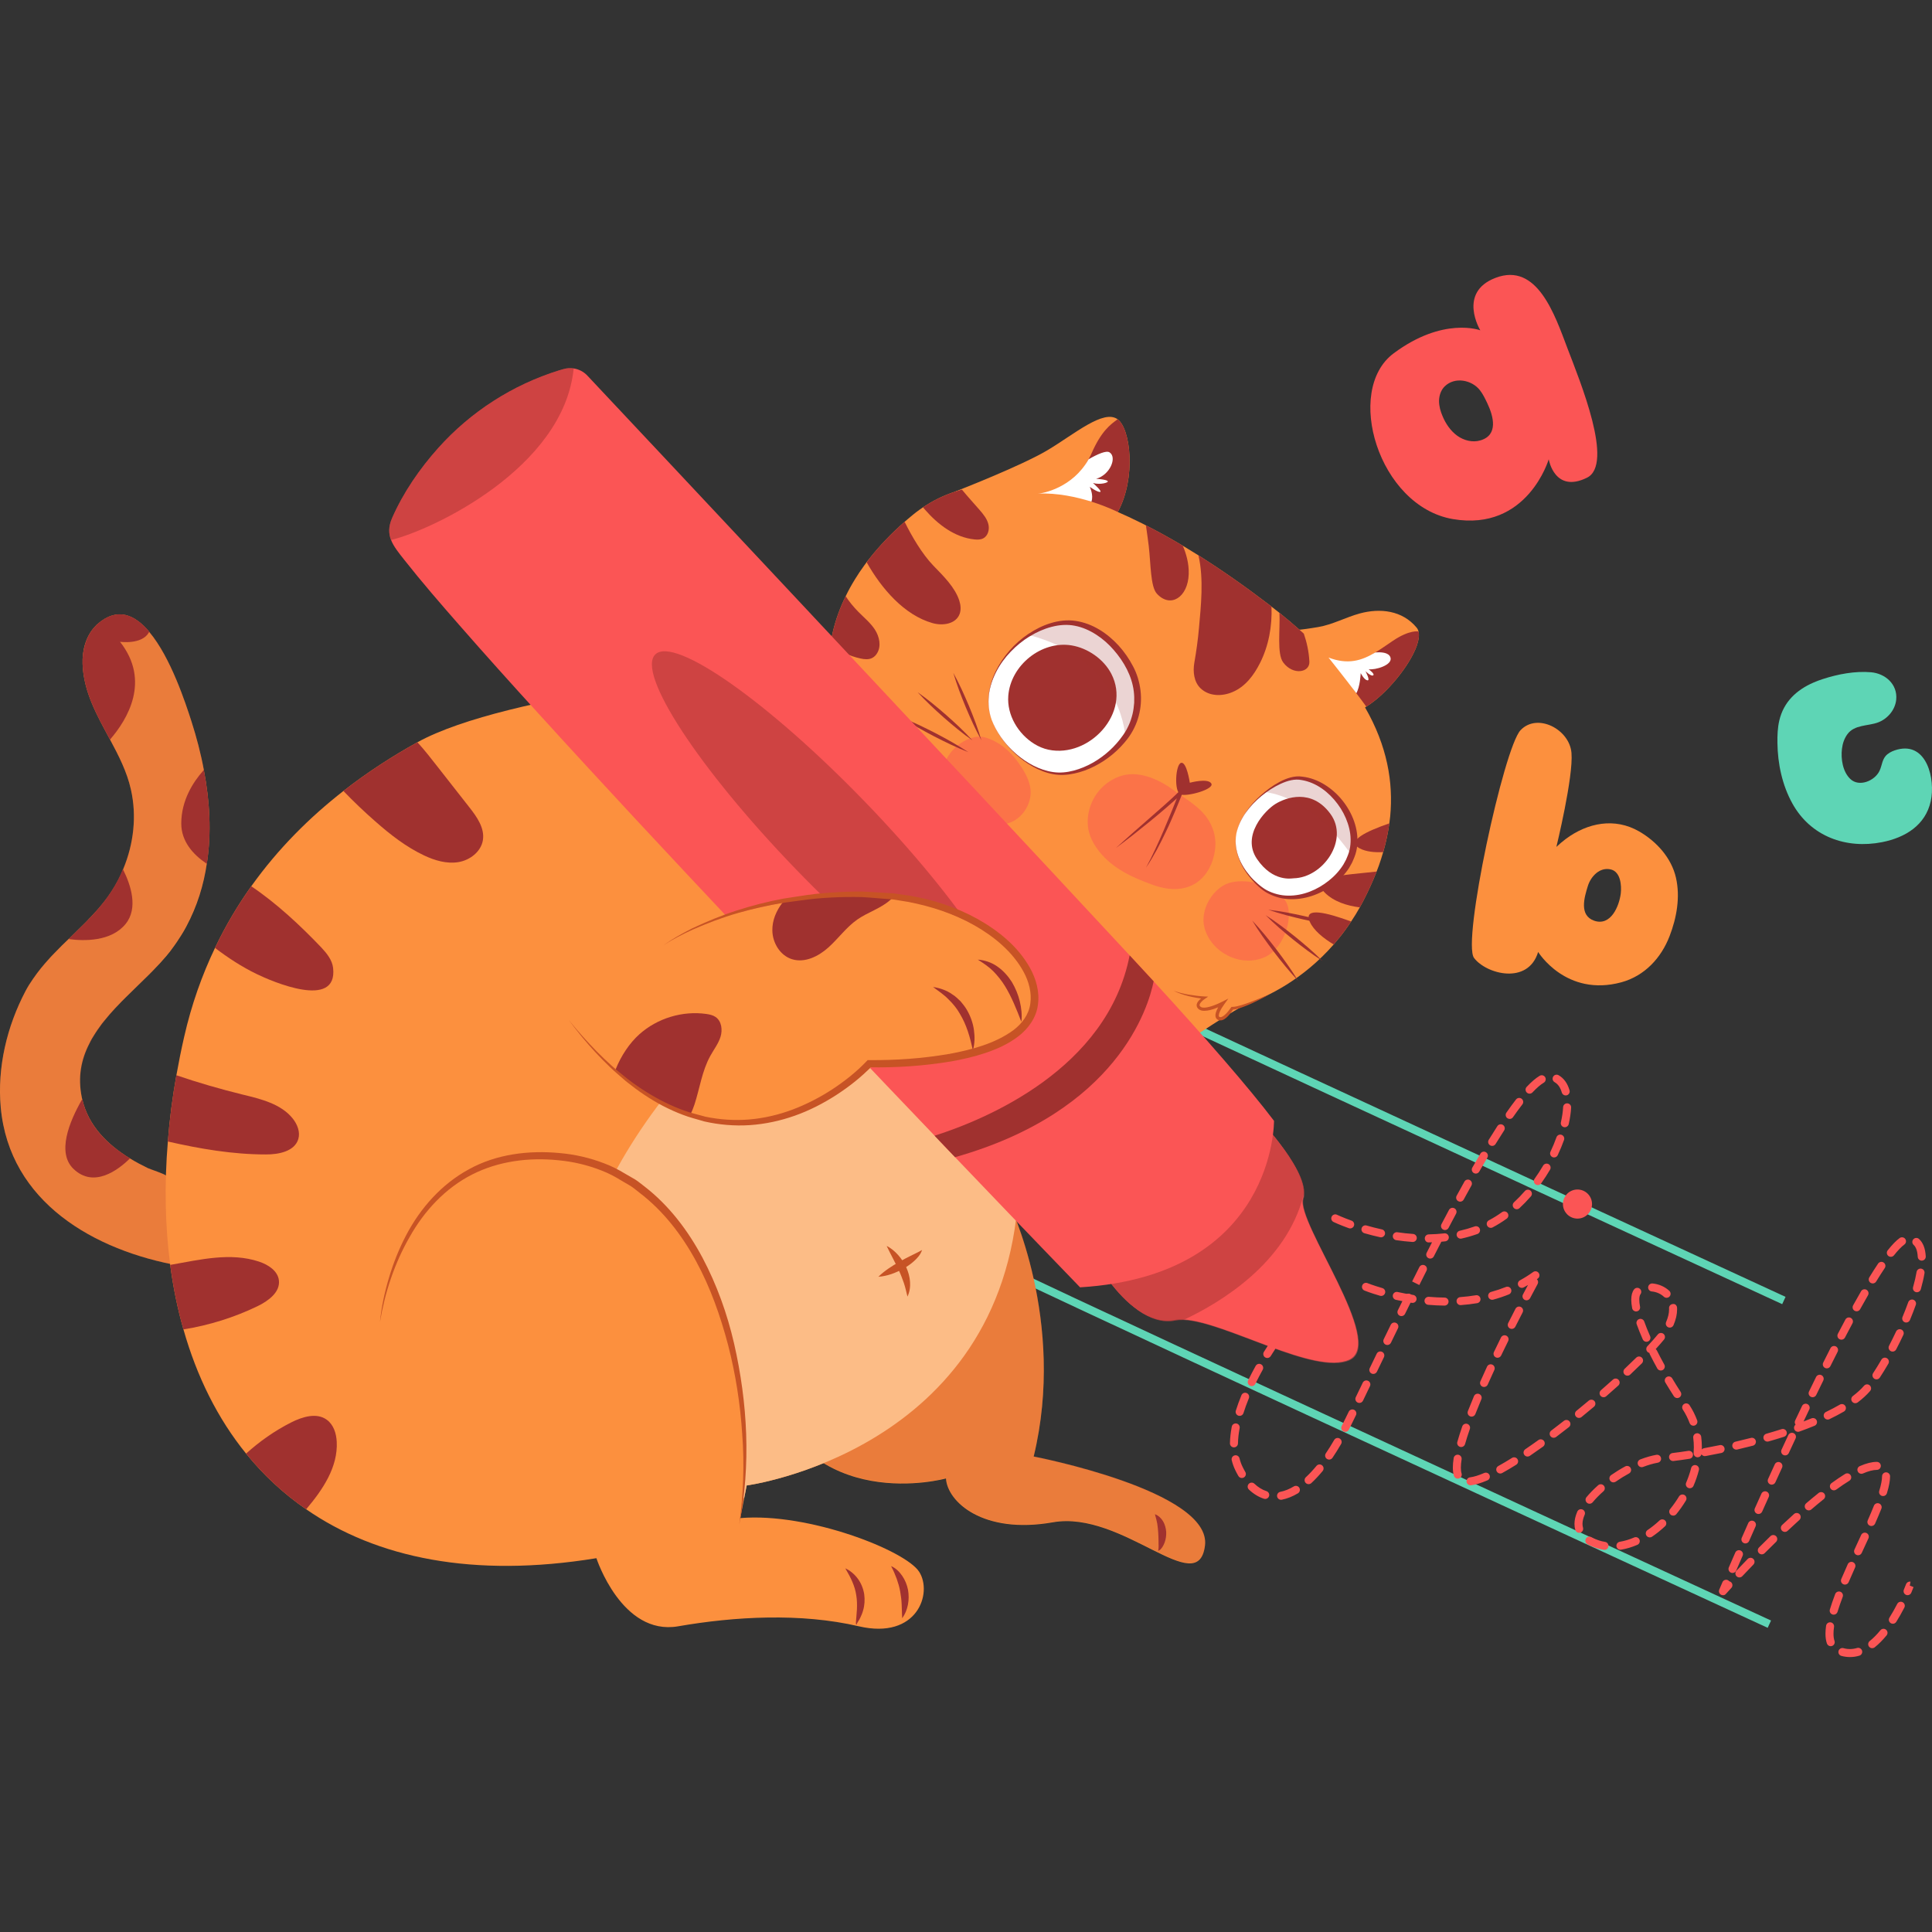 <?xml version="1.0" encoding="UTF-8"?>
<!-- Generator: Adobe Illustrator 25.3.1, SVG Export Plug-In . SVG Version: 6.00 Build 0)  -->
<svg xmlns="http://www.w3.org/2000/svg" xmlns:xlink="http://www.w3.org/1999/xlink" version="1.1" id="Capa_1" x="0px" y="0px" viewBox="0 0 511.862 511.862" style="enable-background:new 0 0 511.862 511.862;" xml:space="preserve" width="512" height="512">
<rect x="0" y="0" width="511.862" height="511.862" fill="#333333" stroke="none"/>
<g>
	<g>
		<g>
			<path style="fill:#FC903E;" d="M54.813,228.639c-0.831,5.817-2.597,11.479-5.428,16.777c-0.389,0.753-0.831,1.506-1.299,2.259     c-0.389,0.623-0.779,1.221-1.194,1.844c-0.416,0.623-0.857,1.22-1.299,1.818c-0.156,0.234-0.338,0.441-0.493,0.675     c-0.311,0.416-0.649,0.831-0.987,1.221c-0.572,0.675-1.169,1.324-1.766,2c-0.364,0.389-0.727,0.779-1.091,1.143     c-0.571,0.623-1.169,1.22-1.792,1.844c-1.974,1.974-4.051,3.921-6.051,5.921c-0.338,0.312-0.675,0.675-1.013,1.013     c-0.026,0.026-0.078,0.078-0.13,0.13c-0.597,0.623-1.221,1.246-1.818,1.896c-0.467,0.519-0.935,1.039-1.402,1.558     c-0.442,0.52-0.883,1.065-1.324,1.584c-0.494,0.571-0.935,1.169-1.351,1.766c-0.389,0.519-0.727,1.039-1.091,1.584     c-0.624,0.935-1.169,1.87-1.636,2.857c-2.129,4.155-3.064,8.752-2,14.102c0.052,0.234,0.078,0.442,0.156,0.649     c1.636,7.038,6.674,11.972,12.621,15.634c1.532,0.935,3.142,1.792,4.753,2.571c0.416,0.208,4.856,1.688,4.908,2.052     c0,0.026,3.376,21.633,3.688,23.684c0.026,0.104,0.026,0.156,0.026,0.156c-22.802-4-45.318-16.855-47.603-41.993     c-0.961-10.596,1.636-21.477,6.57-30.826c0.597-1.143,1.273-2.207,2-3.246c0.675-0.987,1.402-1.948,2.155-2.883     c0.571-0.701,1.143-1.351,1.74-2.026c0.571-0.649,1.195-1.324,1.818-1.948c1.221-1.298,2.519-2.545,3.818-3.791h0.026     c0,0,0,0,0.026,0c1.428-1.455,2.831-2.779,4.233-4.181c0.337-0.338,0.649-0.649,0.935-0.987c0.597-0.597,1.169-1.195,1.714-1.818     c0.078-0.078,0.156-0.13,0.208-0.208c0.675-0.753,1.351-1.532,1.974-2.337c0.052-0.052,0.078-0.104,0.13-0.156     c0.727-0.909,1.402-1.844,2.026-2.831c0.649-0.987,1.247-2,1.792-3.065c0.493-0.961,0.935-1.922,1.324-2.935     c2.727-6.596,3.584-13.946,2-20.958c-1.039-4.701-3.246-8.986-5.532-13.245c-3.402-6.337-7.012-12.596-7.272-20.049     c-0.13-3.532,0.831-7.22,3.168-9.765c0.052-0.052,0.078-0.104,0.156-0.156c0.208-0.26,0.442-0.493,0.701-0.701     c5.194-4.493,9.817-2.441,13.66,2.155c0.026,0.026,0.026,0.026,0,0.026c5.661,6.726,9.609,18.88,11.141,23.633     c1.351,4.207,2.493,8.518,3.298,12.907c0,0,0,0,0,0.026C55.566,212.2,56.059,220.588,54.813,228.639z"/>
			<path style="opacity:0.2;fill:#A0312F;" d="M54.804,228.856c-1.086,6.938-3.469,13.465-7.156,19.433     c-3.193,5.167-7.64,9.39-11.951,13.607c-7.94,7.768-16.418,16.7-14.057,28.743c0.052,0.208,0.078,0.39,0.156,0.572     c1.584,7.089,6.674,12.05,12.647,15.686c1.532,0.961,3.116,1.792,4.726,2.571c0.442,0.208,4.856,1.714,4.908,2.078l3.714,23.841     c-0.052,0-0.104-0.026-0.156-0.026c-22.75-4.025-45.136-16.88-47.421-41.993c-0.961-10.57,1.61-21.451,6.544-30.8     c3.396-6.484,9.128-11.477,14.254-16.553c4.732-4.685,8.994-9.625,11.606-15.814c2.782-6.591,3.647-14.007,2.084-21.028     c-1.065-4.701-3.272-8.985-5.557-13.218c-3.402-6.363-7.012-12.596-7.272-20.075c-0.104-3.428,0.805-7.038,3.039-9.609     c0.052-0.052,0.078-0.104,0.156-0.156c0.208-0.26,0.442-0.493,0.701-0.701c0.026-0.078,0.078-0.104,0.13-0.156     c5.194-4.493,9.817-2.441,13.66,2.104c5.661,6.726,9.609,18.958,11.141,23.736c1.351,4.181,2.493,8.492,3.298,12.881     C55.583,212.235,56.076,220.727,54.804,228.856z"/>
		</g>
		<path style="fill:#A0312F;" d="M29.146,195.952c4.623-5.35,10.829-15.556,2.649-25.918c0,0,5.739,0.831,7.635-2.441    c0.026,0,0.026,0,0-0.026c0.052-0.052,0.104-0.13,0.13-0.208c-3.843-4.545-8.466-6.596-13.66-2.104    c-0.052,0.052-0.104,0.078-0.13,0.156c-0.26,0.208-0.493,0.442-0.701,0.701c-0.078,0.052-0.104,0.104-0.156,0.156    c-2.234,2.571-3.142,6.181-3.039,9.609C22.134,183.356,25.744,189.589,29.146,195.952z"/>
		<path style="fill:#A0312F;" d="M54.804,228.856c-0.052,0-0.104-0.052-0.13-0.078c-3.48-2.363-6.648-5.817-6.648-10.596    c0-6.155,3.168-11.037,5.843-14.024c0-0.026,0-0.026,0-0.026c0.052-0.052,0.104-0.104,0.13-0.156    C55.583,212.235,56.076,220.727,54.804,228.856z"/>
		<path style="fill:#A0312F;" d="M33.249,244.827c-3.818,4.649-10.959,4.519-15.037,3.974c-0.026,0-0.026,0-0.026,0    c1.428-1.429,2.857-2.779,4.259-4.181c0.337-0.338,0.649-0.649,0.935-0.987c0.623-0.597,1.169-1.195,1.714-1.818    c0.078-0.078,0.156-0.13,0.208-0.208c0.675-0.753,1.351-1.532,1.974-2.337c0.052-0.052,0.078-0.104,0.13-0.156    c1.428-1.818,2.727-3.766,3.818-5.895c0.493-0.961,0.935-1.922,1.324-2.935c0.026,0.026,0.026,0.052,0.052,0.078    C34.651,234.439,36.703,240.62,33.249,244.827z"/>
		<path style="fill:#A0312F;" d="M34.444,306.895c-0.052,0.052-0.104,0.104-0.156,0.156c-2.96,2.882-9.427,7.843-14.829,2.623    c-4.467-4.311-1.065-12.544,2.207-18.257c0.026-0.078,0.078-0.156,0.13-0.207C23.38,298.299,28.47,303.259,34.444,306.895z"/>
	</g>
	<path style="fill:#5ED5B5;" d="M472.174,345.521c-48.621-22.415-207.373-95.66-208.818-97.107l0.751-0.751l0.631-0.853   c3.122,2.028,137.634,64.194,208.323,96.781L472.174,345.521z"/>
	<path style="fill:#FC903E;" d="M361.652,187.412c-3.634-6.314-8.908-12.842-16.222-19.535c-0.086-0.069-0.179-0.162-0.264-0.231   c-0.278-0.28-0.581-0.553-0.909-0.818c-1.655-1.484-3.415-2.964-5.288-4.465c-0.671-0.541-1.389-1.107-2.1-1.649   c-0.203-0.155-0.414-0.334-0.617-0.489c-6.488-4.949-12.727-9.304-18.742-13.098c-1.4-0.865-2.769-1.712-4.131-2.535l-0.016-0.009   c-3.339-1.989-6.582-3.78-9.76-5.39c-0.331-0.185-0.671-0.354-1.011-0.524c-19.019-9.527-35.09-12.399-47.738-8.95   c-0.581,0.151-1.147,0.312-1.705,0.496c-3.088,1.007-5.959,2.405-8.613,4.192c-0.626,0.416-1.229,0.866-1.832,1.315   c-0.285,0.213-0.563,0.452-0.856,0.681c-0.463,0.383-0.934,0.782-1.396,1.166c-0.269,0.222-0.522,0.453-0.791,0.676   c-3.498,3.076-6.624,6.338-9.312,9.742l-0.051,0.054c-0.447,0.578-0.885,1.141-1.301,1.736c-0.88,1.205-1.705,2.422-2.466,3.673   c-0.909,1.479-1.746,2.978-2.48,4.513c-1.464,2.991-2.592,6.086-3.361,9.278c-0.261,1.096-0.481,2.195-0.669,3.31   c-0.276,1.7-0.45,3.429-0.522,5.184c-19.788,1.622-85.205,7.848-108.909,20.917c-6.545,3.636-13.193,7.895-19.607,12.907   c-8.856,6.908-17.27,15.218-24.412,25.243c-3.558,5.012-6.804,10.44-9.609,16.335c-3.428,7.168-6.233,15.011-8.181,23.607   c-0.779,3.402-1.454,6.778-2.051,10.128c-1.065,5.947-1.818,11.816-2.259,17.556c-0.961,11.453-0.727,22.412,0.623,32.696   c0.779,5.947,1.948,11.634,3.506,17.088c3.532,12.492,9.064,23.633,16.595,32.904c4.571,5.635,9.869,10.596,15.919,14.751   c18.646,12.907,44.279,18.283,76.897,12.959c0,0,6.7,20.62,21.633,18.049c14.933-2.597,32.462-3.61,47.914,0   c15.452,3.584,19.581-8.778,15.971-14.439c-3.61-5.661-29.372-15.764-47.395-14.232l1.039-5.35l0.649-3.298   c0,0,67.859-9.063,71.989-77.079c0.938-15.442,27.436-28.519,41.623-41.619c1.623,0.867,2.535,1.33,2.535,1.33   s14.067-9.366,16.633-10.292c5.231-1.88,14.55-6.298,22.745-15.671c0.479-0.56,0.966-1.137,1.447-1.737   c1.054-1.294,2.081-2.688,3.064-4.188c0.051-0.054,0.078-0.101,0.113-0.165c0.797-1.169,1.559-2.42,2.299-3.745   c0.15-0.268,0.308-0.552,0.451-0.845c0.15-0.268,0.3-0.536,0.443-0.829c1.305-2.521,2.507-5.119,3.553-7.806   c0.21-0.524,0.405-1.057,0.608-1.606c0.401-1.163,0.795-2.35,1.133-3.548c0.037-0.103,0.074-0.207,0.104-0.335   c0.659-2.365,1.191-4.799,1.523-7.284c0.093-0.611,0.169-1.23,0.231-1.858C369.17,207.301,367.543,197.616,361.652,187.412z"/>
	<path style="fill:#5ED5B5;" d="M468.327,431.274c-48.621-22.415-207.371-95.66-208.82-97.107l1.503-1.503l-0.751,0.752l0.631-0.853   c3.118,2.024,137.634,64.191,208.326,96.781L468.327,431.274z"/>
	<path style="fill:#FB5555;" d="M339.402,397.352c-0.498,0-0.945-0.353-1.042-0.862c-0.11-0.577,0.266-1.134,0.843-1.246   c1.154-0.222,2.361-0.706,3.581-1.436c0.504-0.299,1.156-0.137,1.459,0.367c0.301,0.504,0.135,1.156-0.367,1.459   c-1.437,0.858-2.873,1.428-4.27,1.698C339.538,397.345,339.471,397.352,339.402,397.352z M335.207,397.133   c-0.108,0-0.218-0.017-0.326-0.052c-1.428-0.461-2.774-1.283-3.998-2.441c-0.426-0.405-0.444-1.078-0.042-1.503   c0.407-0.426,1.078-0.442,1.503-0.041c0.992,0.94,2.066,1.601,3.189,1.964c0.558,0.181,0.866,0.779,0.685,1.337   C336.073,396.847,335.655,397.133,335.207,397.133z M346.702,393.21c-0.284,0-0.571-0.114-0.781-0.34   c-0.399-0.43-0.372-1.102,0.058-1.503c0.936-0.866,1.879-1.875,2.805-2.996c0.374-0.454,1.046-0.517,1.497-0.143   c0.453,0.374,0.517,1.044,0.143,1.497c-0.986,1.194-1.995,2.271-3,3.203C347.219,393.116,346.961,393.21,346.702,393.21z    M329.016,391.582c-0.363,0-0.716-0.187-0.915-0.523c-0.28-0.475-0.55-0.976-0.805-1.509c-0.403-0.82-0.729-1.721-0.965-2.672   c-0.141-0.569,0.206-1.146,0.774-1.289c0.573-0.143,1.146,0.203,1.289,0.774c0.201,0.805,0.473,1.565,0.814,2.259   c0.233,0.482,0.473,0.932,0.724,1.358c0.299,0.504,0.131,1.156-0.376,1.455C329.386,391.534,329.201,391.582,329.016,391.582z    M352.143,386.703c-0.205,0-0.413-0.058-0.596-0.183c-0.486-0.33-0.612-0.99-0.284-1.476c0.741-1.094,1.486-2.286,2.213-3.542   c0.295-0.511,0.953-0.683,1.451-0.388c0.509,0.295,0.683,0.945,0.388,1.451c-0.751,1.302-1.524,2.535-2.292,3.67   C352.818,386.539,352.484,386.703,352.143,386.703z M326.923,383.467c-0.006,0-0.013,0-0.019,0   c-0.588-0.01-1.055-0.496-1.044-1.082c0.025-1.383,0.187-2.863,0.482-4.403c0.11-0.577,0.677-0.951,1.244-0.845   c0.577,0.11,0.955,0.666,0.845,1.243c-0.272,1.422-0.422,2.782-0.444,4.042C327.976,383.004,327.502,383.467,326.923,383.467z    M356.416,379.358c-0.16,0-0.322-0.035-0.475-0.112c-0.525-0.264-0.737-0.901-0.476-1.426l1.873-3.812   c0.257-0.529,0.901-0.739,1.42-0.49c0.527,0.257,0.747,0.893,0.49,1.42l-1.881,3.832   C357.18,379.142,356.804,379.358,356.416,379.358z M328.435,375.121c-0.106,0-0.212-0.014-0.318-0.048   c-0.561-0.176-0.872-0.772-0.698-1.333c0.409-1.302,0.907-2.678,1.484-4.088c0.222-0.544,0.839-0.801,1.387-0.581   c0.544,0.222,0.803,0.843,0.581,1.387c-0.554,1.354-1.032,2.672-1.422,3.917C329.307,374.83,328.887,375.121,328.435,375.121z    M360.151,371.696c-0.156,0-0.314-0.033-0.461-0.106c-0.53-0.255-0.752-0.891-0.496-1.418l1.85-3.841   c0.255-0.53,0.891-0.752,1.418-0.496c0.529,0.253,0.751,0.888,0.496,1.418l-1.85,3.841   C360.925,371.474,360.545,371.696,360.151,371.696z M331.634,367.236c-0.158,0-0.315-0.035-0.465-0.108   c-0.529-0.257-0.747-0.893-0.49-1.42c0.658-1.352,1.335-2.637,1.995-3.826c0.287-0.515,0.934-0.698,1.445-0.415   c0.515,0.284,0.7,0.932,0.415,1.445c-0.644,1.161-1.304,2.412-1.945,3.726C332.406,367.016,332.026,367.236,331.634,367.236z    M363.848,364.012c-0.156,0-0.314-0.033-0.461-0.106c-0.529-0.253-0.751-0.888-0.496-1.418l1.852-3.838   c0.255-0.529,0.893-0.751,1.42-0.494c0.527,0.255,0.749,0.891,0.494,1.42l-1.852,3.834   C364.622,363.79,364.242,364.012,363.848,364.012z M335.757,359.789c-0.191,0-0.384-0.052-0.558-0.158   c-0.5-0.309-0.654-0.965-0.345-1.464c1.028-1.665,1.881-2.927,2.363-3.617c0.34-0.486,1.005-0.596,1.48-0.264   c0.482,0.336,0.6,0.999,0.264,1.48c-0.469,0.673-1.298,1.898-2.3,3.517C336.461,359.611,336.112,359.789,335.757,359.789z    M367.558,356.343c-0.156,0-0.313-0.033-0.463-0.106c-0.53-0.257-0.75-0.893-0.494-1.42l1.867-3.834   c0.259-0.525,0.895-0.741,1.422-0.488c0.527,0.257,0.745,0.893,0.488,1.422l-1.862,3.826   C368.33,356.123,367.952,356.343,367.558,356.343z M371.297,348.687c-0.158,0-0.318-0.035-0.469-0.11   c-0.527-0.257-0.743-0.895-0.484-1.422l1.885-3.822c0.261-0.529,0.903-0.739,1.424-0.482c0.527,0.262,0.741,0.899,0.482,1.424   l-1.885,3.818C372.065,348.469,371.689,348.687,371.297,348.687z M376.036,340.455l-1.908-0.943l1.914-3.805   c0.264-0.525,0.905-0.733,1.428-0.469c0.523,0.264,0.733,0.903,0.469,1.428L376.036,340.455z M378.924,333.451   c-0.164,0-0.328-0.037-0.482-0.116c-0.523-0.266-0.733-0.905-0.465-1.428c0.469-0.924,0.945-1.85,1.42-2.772   c-0.278,0.01-0.554,0.019-0.832,0.023c-0.606,0.067-1.071-0.457-1.082-1.044c-0.01-0.587,0.457-1.071,1.044-1.082   c1.405-0.025,2.799-0.114,4.14-0.268c0.567-0.067,1.111,0.351,1.177,0.936c0.066,0.583-0.353,1.111-0.936,1.177   c-0.347,0.04-0.695,0.075-1.046,0.106c-0.014,0.035-0.031,0.073-0.048,0.108c-0.652,1.254-1.3,2.516-1.943,3.778   C379.684,333.239,379.31,333.451,378.924,333.451z M374.299,329.045c-0.027,0-0.052,0-0.077-0.002   c-1.426-0.1-2.877-0.259-4.308-0.471c-0.581-0.085-0.982-0.625-0.895-1.206c0.085-0.579,0.644-0.982,1.206-0.895   c1.377,0.203,2.772,0.355,4.146,0.45c0.585,0.041,1.028,0.55,0.986,1.136C375.318,328.618,374.851,329.045,374.299,329.045z    M386.979,328.173c-0.486,0-0.926-0.334-1.036-0.828c-0.131-0.573,0.228-1.142,0.801-1.271c1.345-0.305,2.678-0.689,3.961-1.144   c0.554-0.199,1.158,0.093,1.358,0.648c0.195,0.554-0.096,1.163-0.648,1.358c-1.362,0.48-2.776,0.889-4.202,1.21   C387.135,328.165,387.056,328.173,386.979,328.173z M365.889,327.816c-0.075,0-0.152-0.008-0.229-0.025   c-1.405-0.307-2.817-0.666-4.191-1.063c-0.565-0.164-0.889-0.754-0.727-1.316c0.162-0.565,0.756-0.895,1.316-0.727   c1.244,0.359,2.603,0.71,4.059,1.03c0.573,0.125,0.936,0.691,0.81,1.266C366.819,327.478,366.379,327.816,365.889,327.816z    M382.838,325.886c-0.168,0-0.336-0.04-0.494-0.122c-0.519-0.272-0.72-0.916-0.446-1.435c0.664-1.266,1.331-2.524,1.995-3.77   c0.28-0.521,0.922-0.71,1.439-0.438c0.519,0.278,0.714,0.922,0.438,1.439c-0.664,1.242-1.327,2.495-1.991,3.758   C383.589,325.678,383.22,325.886,382.838,325.886z M357.715,325.46c-0.12,0-0.241-0.021-0.361-0.062   c-2.508-0.905-3.984-1.613-4.046-1.644c-0.529-0.253-0.751-0.888-0.496-1.418c0.255-0.529,0.889-0.753,1.418-0.496   c0.014,0.006,1.451,0.693,3.847,1.557c0.552,0.199,0.839,0.81,0.639,1.362C358.558,325.19,358.151,325.46,357.715,325.46z    M394.955,325.311c-0.382,0-0.751-0.208-0.94-0.569c-0.274-0.521-0.073-1.163,0.446-1.435c1.181-0.619,2.35-1.347,3.477-2.161   c0.476-0.343,1.14-0.237,1.484,0.239c0.345,0.475,0.237,1.14-0.239,1.484c-1.208,0.874-2.466,1.655-3.735,2.319   C395.292,325.271,395.124,325.311,394.955,325.311z M401.844,320.374c-0.284,0-0.569-0.114-0.779-0.341   c-0.401-0.43-0.376-1.102,0.056-1.501c0.984-0.916,1.954-1.916,2.877-2.977c0.386-0.444,1.055-0.486,1.501-0.102   c0.442,0.386,0.488,1.057,0.102,1.501c-0.974,1.115-1.995,2.172-3.035,3.135C402.363,320.28,402.103,320.374,401.844,320.374z    M386.853,318.37c-0.172,0-0.347-0.041-0.509-0.129c-0.515-0.282-0.706-0.928-0.426-1.443c0.689-1.262,1.376-2.512,2.06-3.739   c0.284-0.515,0.932-0.696,1.445-0.411c0.513,0.284,0.697,0.932,0.413,1.445c-0.681,1.223-1.364,2.464-2.049,3.722   C387.594,318.171,387.229,318.37,386.853,318.37z M407.437,313.979c-0.216,0-0.432-0.064-0.619-0.199   c-0.477-0.34-0.588-1.005-0.245-1.482c0.805-1.125,1.567-2.298,2.263-3.486c0.299-0.508,0.951-0.673,1.455-0.38   c0.507,0.297,0.677,0.949,0.38,1.455c-0.731,1.243-1.528,2.47-2.371,3.648C408.093,313.826,407.767,313.979,407.437,313.979z    M390.996,310.93c-0.181,0-0.361-0.046-0.527-0.141c-0.511-0.291-0.687-0.94-0.395-1.449c0.723-1.264,1.439-2.497,2.147-3.698   c0.301-0.507,0.955-0.671,1.455-0.376c0.506,0.299,0.675,0.951,0.376,1.455c-0.704,1.192-1.416,2.416-2.134,3.673   C391.723,310.737,391.364,310.93,390.996,310.93z M411.742,306.653c-0.154,0-0.307-0.033-0.455-0.102   c-0.529-0.251-0.758-0.884-0.506-1.416c0.606-1.283,1.142-2.572,1.59-3.83c0.195-0.55,0.808-0.847,1.358-0.644   c0.552,0.197,0.841,0.804,0.644,1.358c-0.471,1.325-1.034,2.678-1.669,4.026C412.523,306.429,412.141,306.653,411.742,306.653z    M395.335,303.597c-0.191,0-0.382-0.05-0.556-0.158c-0.5-0.307-0.656-0.961-0.349-1.462c0.774-1.262,1.536-2.473,2.284-3.627   c0.322-0.496,0.984-0.627,1.47-0.315c0.494,0.32,0.633,0.978,0.315,1.47c-0.739,1.142-1.493,2.34-2.259,3.585   C396.041,303.416,395.693,303.597,395.335,303.597z M414.576,298.65c-0.077,0-0.158-0.008-0.237-0.027   c-0.573-0.131-0.93-0.7-0.799-1.273c0.326-1.428,0.523-2.782,0.59-4.023c0.031-0.585,0.521-1.046,1.117-1.005   c0.585,0.029,1.036,0.529,1.005,1.117c-0.071,1.362-0.287,2.838-0.639,4.385C415.5,298.316,415.062,298.65,414.576,298.65z    M399.975,296.449c-0.21,0-0.421-0.062-0.608-0.191c-0.482-0.334-0.6-0.996-0.264-1.48c0.876-1.258,1.727-2.423,2.549-3.484   c0.361-0.465,1.026-0.548,1.493-0.189c0.463,0.361,0.548,1.028,0.189,1.493c-0.801,1.032-1.632,2.167-2.487,3.396   C400.642,296.289,400.31,296.449,399.975,296.449z M414.809,290.227c-0.463,0-0.891-0.305-1.024-0.772   c-0.369-1.308-1.011-2.232-1.906-2.745c-0.509-0.291-0.685-0.94-0.392-1.451c0.288-0.513,0.94-0.685,1.451-0.392   c1.391,0.797,2.365,2.147,2.894,4.007c0.16,0.565-0.168,1.152-0.733,1.314C415.002,290.215,414.904,290.227,414.809,290.227z    M405.245,289.754c-0.262,0-0.523-0.095-0.729-0.289c-0.428-0.403-0.448-1.075-0.046-1.503c1.275-1.351,2.4-2.313,3.442-2.94   c0.507-0.297,1.156-0.139,1.46,0.363c0.301,0.504,0.139,1.156-0.363,1.459c-0.862,0.517-1.868,1.385-2.99,2.574   C405.809,289.642,405.527,289.754,405.245,289.754z"/>
	<path style="fill:#FB5555;" d="M490.13,439.022c-0.762,0-1.53-0.106-2.284-0.311c-0.567-0.156-0.899-0.741-0.743-1.308   c0.156-0.567,0.737-0.895,1.308-0.743c1.189,0.33,2.398,0.314,3.602-0.046c0.558-0.164,1.152,0.156,1.323,0.716   c0.166,0.563-0.154,1.154-0.716,1.323C491.797,438.897,490.958,439.022,490.13,439.022z M496.02,436.67   c-0.311,0-0.621-0.137-0.831-0.401c-0.367-0.459-0.291-1.127,0.168-1.493c0.943-0.753,1.898-1.715,2.834-2.857   c0.376-0.453,1.046-0.519,1.497-0.147c0.453,0.374,0.519,1.042,0.148,1.497c-1.032,1.256-2.093,2.323-3.154,3.168   C496.487,436.593,496.252,436.67,496.02,436.67z M485.025,436.142c-0.442,0-0.853-0.276-1.005-0.716   c-0.253-0.737-0.382-1.607-0.382-2.585c0-0.648,0.056-1.362,0.166-2.124c0.083-0.583,0.629-0.972,1.206-0.899   c0.581,0.085,0.982,0.625,0.899,1.206c-0.098,0.66-0.145,1.271-0.145,1.817c0,0.743,0.089,1.378,0.266,1.891   c0.191,0.557-0.104,1.161-0.658,1.352C485.255,436.124,485.139,436.142,485.025,436.142z M501.49,430.197   c-0.195,0-0.39-0.052-0.567-0.164c-0.496-0.311-0.646-0.967-0.332-1.466c0.695-1.107,1.389-2.325,2.057-3.623   c0.27-0.525,0.909-0.731,1.431-0.459c0.523,0.268,0.729,0.909,0.459,1.43c-0.696,1.354-1.418,2.626-2.149,3.785   C502.188,430.02,501.843,430.197,501.49,430.197z M485.82,427.791c-0.102,0-0.206-0.014-0.307-0.046   c-0.563-0.17-0.88-0.764-0.71-1.324c0.376-1.248,0.851-2.624,1.41-4.094c0.21-0.55,0.83-0.816,1.372-0.616   c0.548,0.21,0.824,0.824,0.616,1.372c-0.542,1.424-1.001,2.755-1.364,3.953C486.698,427.494,486.277,427.791,485.82,427.791z    M456.473,422.638c-0.419,0-0.799-0.247-0.969-0.629c-0.129-0.284-0.123-0.606,0.006-0.882l0.83-1.941   c0.235-0.542,0.859-0.791,1.397-0.558c0.166,0.072,0.305,0.183,0.411,0.313c0.179,0.04,0.351,0.125,0.496,0.257   c0.432,0.399,0.459,1.071,0.062,1.503c-0.922,1.001-1.439,1.578-1.441,1.582l-0.006-0.004   C457.077,422.522,456.853,422.638,456.473,422.638z M505.393,422.627c-0.137,0-0.278-0.027-0.413-0.083   c-0.54-0.228-0.795-0.851-0.567-1.393c0.33-0.785,0.523-1.298,0.565-1.41c0.181-0.48,0.66-0.789,1.196-0.696l-0.382,2.093   l0.191-1.046l0.992,0.382c-0.05,0.133-0.253,0.675-0.602,1.503C506.203,422.383,505.808,422.627,505.393,422.627z M488.803,419.821   c-0.139,0-0.28-0.027-0.415-0.085c-0.54-0.229-0.793-0.853-0.562-1.393c0.546-1.289,1.123-2.599,1.717-3.92   c0.241-0.536,0.872-0.779,1.405-0.533c0.536,0.241,0.774,0.87,0.534,1.405c-0.585,1.304-1.158,2.601-1.7,3.878   C489.611,419.578,489.217,419.821,488.803,419.821z M460.835,417.921c-0.262,0-0.525-0.095-0.731-0.291   c-0.426-0.403-0.444-1.075-0.041-1.503c0.882-0.934,1.877-1.974,2.958-3.089c0.407-0.417,1.082-0.432,1.501-0.021   c0.421,0.407,0.432,1.082,0.023,1.503c-1.073,1.107-2.06,2.138-2.938,3.068C461.4,417.809,461.117,417.921,460.835,417.921z    M459.01,416.742c-0.141,0-0.284-0.027-0.423-0.087c-0.538-0.234-0.785-0.859-0.552-1.399l1.709-3.919   c0.237-0.542,0.872-0.778,1.399-0.548c0.538,0.234,0.783,0.861,0.548,1.399l-1.704,3.915   C459.811,416.503,459.421,416.742,459.01,416.742z M492.279,412.048c-0.149,0-0.301-0.031-0.444-0.098   c-0.534-0.245-0.766-0.878-0.521-1.409l1.777-3.864c0.245-0.536,0.882-0.762,1.41-0.525c0.534,0.245,0.768,0.876,0.525,1.41   l-1.781,3.868C493.066,411.819,492.679,412.048,492.279,412.048z M466.772,411.807c-0.272,0-0.544-0.104-0.751-0.311   c-0.415-0.413-0.415-1.086,0-1.503c0.974-0.976,1.991-1.985,3.041-3.006c0.421-0.409,1.094-0.401,1.503,0.021   c0.409,0.422,0.401,1.094-0.021,1.503c-1.042,1.013-2.051,2.014-3.021,2.985C467.316,411.703,467.044,411.807,466.772,411.807z    M425.085,410.622c-0.056,0-0.112-0.004-0.17-0.012c-0.666-0.108-1.331-0.268-1.972-0.475c-0.885-0.289-1.684-0.633-2.381-1.03   c-0.511-0.289-0.689-0.938-0.399-1.449c0.289-0.513,0.938-0.693,1.449-0.399c0.573,0.324,1.242,0.612,1.989,0.855   c0.536,0.174,1.09,0.307,1.651,0.396c0.579,0.093,0.974,0.637,0.882,1.219C426.049,410.25,425.598,410.622,425.085,410.622z    M429.314,410.588c-0.511,0-0.961-0.369-1.046-0.891c-0.095-0.581,0.297-1.127,0.876-1.221c1.25-0.206,2.533-0.59,3.814-1.142   c0.534-0.234,1.163,0.017,1.397,0.554c0.233,0.54-0.014,1.165-0.554,1.397c-1.441,0.623-2.892,1.055-4.312,1.287   C429.43,410.584,429.372,410.588,429.314,410.588z M462.431,408.915c-0.143,0-0.289-0.029-0.428-0.089   c-0.538-0.237-0.783-0.864-0.546-1.401l1.727-3.907c0.239-0.538,0.868-0.776,1.404-0.54c0.536,0.239,0.778,0.866,0.54,1.404   l-1.723,3.899C463.229,408.678,462.84,408.915,462.431,408.915z M437.091,407.317c-0.34,0-0.675-0.164-0.88-0.467   c-0.328-0.486-0.202-1.146,0.284-1.476c1.09-0.739,2.161-1.599,3.187-2.554c0.426-0.399,1.1-0.376,1.501,0.052   c0.401,0.428,0.378,1.1-0.052,1.501c-1.104,1.032-2.263,1.96-3.444,2.761C437.504,407.256,437.297,407.317,437.091,407.317z    M418.38,406.106c-0.463,0-0.889-0.303-1.021-0.77c-0.147-0.511-0.22-1.05-0.218-1.598c0-1.015,0.251-2.111,0.743-3.249   c0.233-0.542,0.859-0.791,1.397-0.554c0.54,0.235,0.787,0.859,0.554,1.397c-0.378,0.872-0.569,1.682-0.569,2.41   c-0.002,0.353,0.044,0.689,0.135,1.009c0.162,0.563-0.164,1.152-0.729,1.314C418.575,406.094,418.477,406.106,418.38,406.106z    M472.882,405.861c-0.282,0-0.565-0.112-0.774-0.334c-0.403-0.43-0.382-1.102,0.046-1.503c1.036-0.972,2.086-1.943,3.145-2.904   c0.434-0.388,1.107-0.359,1.503,0.075c0.392,0.436,0.359,1.109-0.075,1.503c-1.051,0.949-2.093,1.912-3.116,2.875   C473.405,405.766,473.144,405.861,472.882,405.861z M495.808,404.3c-0.143,0-0.289-0.029-0.428-0.089   c-0.538-0.237-0.783-0.864-0.546-1.401c0.596-1.351,1.148-2.655,1.64-3.888c0.218-0.548,0.839-0.806,1.381-0.596   c0.546,0.218,0.812,0.837,0.596,1.381c-0.5,1.258-1.065,2.583-1.669,3.959C496.605,404.063,496.217,404.3,495.808,404.3z    M443.305,401.549c-0.235,0-0.471-0.077-0.669-0.237c-0.457-0.369-0.527-1.038-0.158-1.495c0.864-1.069,1.659-2.199,2.365-3.361   c0.307-0.5,0.961-0.656,1.462-0.357c0.502,0.305,0.66,0.959,0.357,1.462c-0.756,1.241-1.607,2.452-2.531,3.594   C443.921,401.414,443.614,401.549,443.305,401.549z M465.894,401.117c-0.145,0-0.293-0.029-0.434-0.093   c-0.536-0.239-0.777-0.868-0.536-1.404l1.746-3.892c0.241-0.538,0.878-0.774,1.405-0.534c0.536,0.241,0.774,0.87,0.534,1.405   l-1.746,3.888C466.687,400.883,466.301,401.117,465.894,401.117z M479.21,400.158c-0.299,0-0.598-0.127-0.807-0.372   c-0.382-0.446-0.33-1.117,0.116-1.499c1.107-0.949,2.213-1.866,3.307-2.743c0.463-0.361,1.129-0.291,1.495,0.166   c0.365,0.459,0.293,1.127-0.166,1.495c-1.077,0.859-2.163,1.765-3.253,2.697C479.702,400.075,479.455,400.158,479.21,400.158z    M421.141,398.398c-0.239,0-0.48-0.079-0.677-0.243c-0.452-0.376-0.517-1.044-0.143-1.497c0.876-1.059,1.916-2.122,3.089-3.158   c0.442-0.386,1.113-0.345,1.501,0.094c0.388,0.44,0.347,1.113-0.093,1.501c-1.092,0.963-2.053,1.943-2.857,2.917   C421.749,398.267,421.446,398.398,421.141,398.398z M498.901,396.369c-0.102,0-0.207-0.014-0.309-0.046   c-0.562-0.172-0.878-0.766-0.708-1.327c0.492-1.615,0.743-2.913,0.745-3.857c0.002-0.585,0.477-1.061,1.063-1.061h0.002   c0.587,0.002,1.063,0.477,1.061,1.065c-0.002,1.169-0.276,2.632-0.837,4.472C499.777,396.075,499.358,396.369,498.901,396.369z    M485.874,394.85c-0.328,0-0.652-0.152-0.859-0.438c-0.345-0.475-0.241-1.14,0.235-1.484c1.258-0.916,2.468-1.732,3.596-2.427   c0.498-0.303,1.152-0.154,1.463,0.347c0.307,0.5,0.154,1.154-0.347,1.464c-1.082,0.666-2.249,1.453-3.463,2.335   C486.31,394.783,486.092,394.85,485.874,394.85z M447.702,394.296c-0.141,0-0.282-0.027-0.419-0.087   c-0.54-0.23-0.789-0.857-0.556-1.395c0.546-1.271,0.99-2.57,1.32-3.864c0.145-0.567,0.718-0.911,1.293-0.766   c0.569,0.145,0.911,0.725,0.766,1.293c-0.357,1.399-0.837,2.803-1.428,4.175C448.505,394.055,448.113,394.296,447.702,394.296z    M389.601,393.519c-0.53,0-0.986-0.394-1.053-0.934c-0.072-0.581,0.343-1.113,0.926-1.183c0.996-0.122,2.265-0.511,3.766-1.156   c0.536-0.226,1.163,0.019,1.397,0.558c0.23,0.54-0.019,1.165-0.558,1.397c-1.688,0.722-3.149,1.163-4.347,1.31   C389.689,393.517,389.645,393.519,389.601,393.519z M469.401,393.343c-0.148,0-0.297-0.031-0.44-0.095   c-0.533-0.243-0.77-0.872-0.527-1.408l1.773-3.88c0.245-0.536,0.878-0.77,1.408-0.523c0.534,0.243,0.768,0.874,0.523,1.408   l-1.769,3.876C470.19,393.112,469.803,393.343,469.401,393.343z M427.462,392.738c-0.336,0-0.666-0.16-0.874-0.457   c-0.334-0.482-0.214-1.144,0.268-1.48c1.204-0.835,2.456-1.607,3.722-2.292c0.515-0.278,1.158-0.091,1.441,0.428   c0.28,0.517,0.089,1.161-0.428,1.441c-1.198,0.65-2.383,1.381-3.523,2.172C427.884,392.676,427.672,392.738,427.462,392.738z    M386.211,391.752c-0.457,0-0.878-0.297-1.017-0.756c-0.185-0.612-0.278-1.343-0.278-2.176c0.002-0.745,0.075-1.59,0.218-2.516   c0.089-0.579,0.629-0.976,1.212-0.889c0.579,0.089,0.978,0.631,0.889,1.212c-0.127,0.82-0.191,1.559-0.193,2.196   c0,0.621,0.062,1.146,0.187,1.557c0.17,0.563-0.148,1.156-0.71,1.325C386.417,391.738,386.313,391.752,386.211,391.752z    M493.159,390.465c-0.411,0-0.801-0.239-0.976-0.642c-0.233-0.538,0.014-1.165,0.554-1.397c1.742-0.754,3.216-1.121,4.501-1.121   c0.588,0,1.067,0.475,1.067,1.063c0,0.587-0.469,1.063-1.057,1.063c-0.986,0-2.217,0.318-3.668,0.947   C493.443,390.438,493.3,390.465,493.159,390.465z M397.478,390.395c-0.374,0-0.737-0.199-0.93-0.55   c-0.284-0.513-0.098-1.161,0.417-1.443c1.15-0.635,2.361-1.351,3.617-2.14c0.498-0.307,1.156-0.162,1.466,0.336   c0.311,0.498,0.162,1.154-0.336,1.466c-1.293,0.81-2.537,1.547-3.72,2.199C397.829,390.353,397.652,390.395,397.478,390.395z    M434.942,388.717c-0.428,0-0.83-0.259-0.992-0.681c-0.21-0.548,0.062-1.163,0.61-1.374c1.503-0.577,2.942-0.99,4.281-1.227   c0.562-0.094,1.127,0.28,1.231,0.862c0.102,0.577-0.282,1.129-0.862,1.231c-1.204,0.214-2.512,0.59-3.886,1.119   C435.198,388.694,435.069,388.717,434.942,388.717z M443.255,387.081c-0.531,0-0.99-0.399-1.053-0.938   c-0.071-0.583,0.347-1.111,0.93-1.179c1.256-0.149,2.662-0.342,4.179-0.579c0.577-0.079,1.125,0.305,1.214,0.886   c0.089,0.581-0.307,1.123-0.886,1.215c-1.547,0.241-2.977,0.438-4.258,0.588C443.34,387.079,443.296,387.081,443.255,387.081z    M449.77,386.091c-0.027,0-0.054,0-0.081-0.002c-0.585-0.044-1.023-0.554-0.982-1.14c0.037-0.507,0.058-1.011,0.058-1.513   c0.002-0.843-0.052-1.688-0.162-2.512c-0.077-0.581,0.334-1.117,0.915-1.194c0.563-0.071,1.117,0.33,1.194,0.916   c0.12,0.918,0.18,1.858,0.178,2.792c0,0.193-0.002,0.384-0.008,0.577c0.152-0.17,0.359-0.293,0.6-0.336   c1.335-0.243,2.726-0.513,4.154-0.808c0.567-0.133,1.138,0.249,1.256,0.824c0.12,0.575-0.249,1.138-0.824,1.256   c-1.445,0.299-2.852,0.573-4.204,0.82c-0.422,0.071-0.845-0.112-1.073-0.455C450.662,385.769,450.249,386.091,449.77,386.091z    M404.709,385.898c-0.34,0-0.675-0.164-0.88-0.467c-0.328-0.486-0.201-1.146,0.284-1.476c1.134-0.768,2.292-1.582,3.469-2.425   c0.471-0.345,1.138-0.237,1.482,0.245c0.343,0.475,0.233,1.14-0.245,1.482c-1.19,0.855-2.365,1.677-3.515,2.458   C405.122,385.838,404.914,385.898,404.709,385.898z M472.957,385.593c-0.149,0-0.301-0.031-0.444-0.098   c-0.533-0.245-0.766-0.878-0.521-1.41c0.59-1.281,1.192-2.572,1.798-3.87c0.249-0.531,0.889-0.762,1.414-0.513   c0.531,0.249,0.762,0.882,0.513,1.414c-0.606,1.293-1.204,2.581-1.794,3.857C473.744,385.364,473.358,385.593,472.957,385.593z    M460.013,384.063c-0.484,0-0.922-0.332-1.036-0.822c-0.133-0.573,0.224-1.144,0.795-1.277c1.354-0.314,2.728-0.648,4.111-1.005   c0.573-0.149,1.148,0.195,1.295,0.764c0.145,0.569-0.195,1.148-0.764,1.296c-1.399,0.361-2.79,0.7-4.161,1.017   C460.173,384.054,460.092,384.063,460.013,384.063z M387.125,383.378c-0.095,0-0.191-0.012-0.288-0.039   c-0.565-0.16-0.893-0.745-0.735-1.312c0.365-1.296,0.805-2.676,1.306-4.121c0.193-0.554,0.797-0.845,1.354-0.656   c0.554,0.193,0.847,0.799,0.656,1.354c-0.488,1.404-0.916,2.743-1.269,4.001C388.015,383.07,387.59,383.378,387.125,383.378z    M468.257,381.941c-0.463,0-0.889-0.303-1.021-0.77c-0.162-0.565,0.164-1.154,0.729-1.314c1.356-0.388,2.707-0.795,4.048-1.223   c0.556-0.175,1.158,0.133,1.335,0.691c0.179,0.558-0.131,1.156-0.691,1.335c-1.36,0.432-2.73,0.847-4.106,1.239   C468.452,381.929,468.352,381.941,468.257,381.941z M411.63,380.926c-0.322,0-0.639-0.145-0.849-0.421   c-0.353-0.469-0.26-1.136,0.207-1.491c1.117-0.843,2.238-1.707,3.361-2.587c0.463-0.359,1.129-0.282,1.493,0.18   c0.361,0.461,0.282,1.129-0.18,1.493c-1.132,0.889-2.265,1.76-3.39,2.612C412.079,380.855,411.854,380.926,411.63,380.926z    M476.364,379.346c-0.436,0-0.845-0.27-1.001-0.704c-0.16-0.444-0.006-0.924,0.347-1.198c-0.226-0.305-0.282-0.722-0.108-1.09   l1.831-3.853c0.253-0.529,0.882-0.751,1.418-0.5c0.529,0.253,0.754,0.886,0.5,1.418l-1.513,3.185c0.71-0.27,1.41-0.546,2.099-0.828   c0.544-0.22,1.165,0.037,1.387,0.581c0.222,0.544-0.037,1.165-0.581,1.387c-1.304,0.534-2.647,1.046-4.019,1.54   C476.604,379.325,476.482,379.346,476.364,379.346z M448.644,377.727c-0.432,0-0.839-0.266-0.996-0.695   c-0.459-1.242-1.063-2.446-1.8-3.579c-0.32-0.492-0.181-1.15,0.311-1.47c0.488-0.32,1.15-0.183,1.47,0.311   c0.824,1.267,1.501,2.614,2.012,4.003c0.203,0.55-0.079,1.162-0.629,1.364C448.891,377.706,448.767,377.727,448.644,377.727z    M484.23,376.099c-0.395,0-0.774-0.222-0.957-0.602c-0.256-0.529-0.033-1.165,0.496-1.418c1.32-0.635,2.562-1.289,3.689-1.947   c0.502-0.295,1.156-0.125,1.455,0.384c0.295,0.509,0.122,1.159-0.384,1.455c-1.177,0.683-2.468,1.364-3.839,2.022   C484.541,376.066,484.386,376.099,484.23,376.099z M418.334,375.667c-0.307,0-0.615-0.133-0.824-0.392   c-0.372-0.455-0.303-1.125,0.154-1.495c1.1-0.895,2.19-1.798,3.268-2.707c0.451-0.372,1.117-0.32,1.499,0.129   c0.378,0.448,0.32,1.119-0.129,1.499c-1.086,0.913-2.188,1.825-3.297,2.728C418.807,375.588,418.571,375.667,418.334,375.667z    M389.888,375.32c-0.129,0-0.259-0.023-0.386-0.073c-0.546-0.214-0.818-0.828-0.604-1.377c0.507-1.297,1.046-2.626,1.613-3.973   c0.226-0.542,0.855-0.797,1.391-0.569c0.542,0.228,0.797,0.851,0.569,1.391c-0.558,1.331-1.094,2.643-1.592,3.924   C390.714,375.063,390.313,375.32,389.888,375.32z M491.542,371.768c-0.32,0-0.637-0.145-0.847-0.419   c-0.355-0.467-0.264-1.136,0.203-1.491c1.177-0.893,2.173-1.808,2.962-2.722c0.384-0.446,1.055-0.492,1.499-0.108   c0.444,0.384,0.492,1.055,0.108,1.499c-0.884,1.023-1.989,2.041-3.282,3.025C491.992,371.698,491.766,371.768,491.542,371.768z    M444.37,370.404c-0.347,0-0.689-0.17-0.893-0.484c-0.768-1.188-1.526-2.408-2.267-3.645c-0.301-0.504-0.135-1.158,0.368-1.459   c0.502-0.301,1.156-0.137,1.459,0.367c0.725,1.217,1.47,2.416,2.226,3.579c0.318,0.494,0.179,1.152-0.314,1.472   C444.77,370.348,444.569,370.404,444.37,370.404z M480.238,370.182c-0.156,0-0.313-0.033-0.463-0.106   c-0.53-0.255-0.75-0.891-0.494-1.42c0.623-1.285,1.246-2.566,1.868-3.837c0.26-0.527,0.897-0.737,1.424-0.486   c0.525,0.26,0.743,0.897,0.486,1.424c-0.623,1.266-1.246,2.543-1.864,3.824C481.012,369.962,480.632,370.182,480.238,370.182z    M424.855,370.182c-0.297,0-0.592-0.125-0.801-0.365c-0.386-0.442-0.338-1.115,0.104-1.499c1.086-0.945,2.145-1.885,3.174-2.813   c0.436-0.399,1.109-0.359,1.501,0.077c0.394,0.436,0.359,1.109-0.077,1.501c-1.038,0.936-2.109,1.885-3.203,2.838   C425.351,370.097,425.102,370.182,424.855,370.182z M393.185,367.465c-0.143,0-0.288-0.029-0.428-0.089   c-0.538-0.239-0.783-0.866-0.546-1.401c0.575-1.302,1.167-2.605,1.767-3.903c0.247-0.534,0.878-0.764,1.412-0.519   c0.534,0.247,0.764,0.88,0.519,1.412c-0.596,1.285-1.184,2.576-1.75,3.865C393.982,367.228,393.591,367.465,393.185,367.465z    M497.149,365.447c-0.201,0-0.403-0.056-0.583-0.174c-0.49-0.322-0.627-0.98-0.305-1.472c0.731-1.115,1.468-2.315,2.199-3.575   c0.295-0.513,0.949-0.681,1.453-0.386c0.509,0.295,0.681,0.945,0.386,1.453c-0.752,1.293-1.509,2.527-2.261,3.675   C497.834,365.279,497.494,365.447,497.149,365.447z M431.176,364.469c-0.282,0-0.565-0.112-0.774-0.334   c-0.403-0.428-0.382-1.1,0.046-1.503c1.073-1.009,2.095-1.991,3.052-2.938c0.417-0.413,1.09-0.407,1.503,0.008   c0.413,0.417,0.409,1.09-0.008,1.503c-0.969,0.959-2.003,1.954-3.089,2.975C431.7,364.374,431.438,364.469,431.176,364.469z    M440.006,363.101c-0.374,0-0.737-0.197-0.93-0.548c-0.704-1.275-1.376-2.547-2.005-3.801c-0.05-0.104-0.083-0.21-0.1-0.318   c-0.172-0.041-0.334-0.129-0.473-0.257c-0.428-0.401-0.448-1.073-0.046-1.503c1.086-1.154,2.02-2.209,2.778-3.135   c0.372-0.455,1.04-0.517,1.497-0.148c0.453,0.372,0.519,1.042,0.147,1.497c-0.629,0.766-1.372,1.617-2.215,2.535   c0.127,0.096,0.237,0.222,0.314,0.374c0.616,1.229,1.273,2.477,1.964,3.726c0.284,0.515,0.098,1.161-0.415,1.445   C440.357,363.057,440.18,363.101,440.006,363.101z M483.995,362.534c-0.16,0-0.322-0.035-0.475-0.112   c-0.525-0.262-0.737-0.901-0.476-1.426c0.644-1.287,1.283-2.56,1.922-3.814c0.268-0.525,0.914-0.729,1.428-0.465   c0.523,0.266,0.733,0.905,0.465,1.428c-0.635,1.25-1.275,2.518-1.914,3.801C484.759,362.318,484.386,362.534,483.995,362.534z    M396.758,359.725c-0.154,0-0.311-0.033-0.459-0.104c-0.53-0.253-0.754-0.889-0.5-1.418c0.625-1.306,1.25-2.591,1.868-3.845   c0.262-0.523,0.899-0.739,1.424-0.482c0.525,0.259,0.741,0.897,0.482,1.424c-0.615,1.246-1.235,2.522-1.856,3.82   C397.534,359.503,397.154,359.725,396.758,359.725z M501.426,358.091c-0.166,0-0.334-0.037-0.49-0.121   c-0.521-0.27-0.725-0.911-0.453-1.432c0.641-1.233,1.264-2.497,1.866-3.776c0.249-0.529,0.878-0.756,1.414-0.509   c0.531,0.249,0.76,0.882,0.509,1.414c-0.61,1.304-1.25,2.593-1.904,3.851C502.179,357.884,501.808,358.091,501.426,358.091z    M436.204,355.49c-0.407,0-0.797-0.237-0.974-0.635c-0.629-1.426-1.171-2.78-1.611-4.021c-0.195-0.552,0.094-1.161,0.648-1.358   c0.546-0.195,1.16,0.094,1.358,0.648c0.421,1.192,0.945,2.496,1.553,3.876c0.237,0.535-0.008,1.165-0.546,1.401   C436.493,355.461,436.348,355.49,436.204,355.49z M487.865,354.936c-0.166,0-0.334-0.039-0.49-0.12   c-0.521-0.27-0.725-0.911-0.453-1.433c0.671-1.289,1.337-2.551,1.993-3.78c0.28-0.521,0.93-0.714,1.439-0.438   c0.519,0.278,0.714,0.922,0.438,1.439c-0.656,1.225-1.318,2.479-1.985,3.76C488.619,354.728,488.247,354.936,487.865,354.936z    M400.524,352.079c-0.162,0-0.324-0.035-0.477-0.114c-0.525-0.264-0.735-0.903-0.471-1.426c0.671-1.333,1.32-2.607,1.941-3.805   c0.272-0.523,0.918-0.724,1.432-0.457c0.521,0.27,0.727,0.911,0.457,1.432c-0.616,1.194-1.266,2.46-1.933,3.785   C401.285,351.865,400.912,352.079,400.524,352.079z M442.397,351.736c-0.141,0-0.284-0.027-0.421-0.087   c-0.54-0.233-0.787-0.857-0.554-1.397c0.517-1.2,0.781-2.321,0.781-3.336l-0.008-0.313c-0.031-0.585,0.419-1.086,1.007-1.115   c0.662-0.108,1.086,0.421,1.115,1.007c0.008,0.137,0.012,0.278,0.012,0.421c0,1.306-0.322,2.711-0.955,4.179   C443.199,351.496,442.809,351.736,442.397,351.736z M505.032,350.387c-0.137,0-0.274-0.027-0.409-0.081   c-0.542-0.226-0.797-0.849-0.573-1.391c0.548-1.316,1.057-2.628,1.52-3.918c0.199-0.552,0.816-0.83,1.36-0.642   c0.552,0.199,0.839,0.808,0.642,1.36c-0.476,1.323-0.997,2.668-1.557,4.017C505.844,350.14,505.447,350.387,505.032,350.387z    M433.462,347.454c-0.5,0-0.947-0.355-1.042-0.866c-0.158-0.831-0.237-1.584-0.237-2.244c0-1.154,0.249-2.072,0.739-2.726   c0.357-0.469,1.023-0.563,1.489-0.214c0.469,0.353,0.565,1.019,0.214,1.489c-0.203,0.272-0.316,0.787-0.316,1.451   c0,0.527,0.066,1.15,0.199,1.85c0.11,0.577-0.27,1.134-0.847,1.241C433.595,347.447,433.529,347.454,433.462,347.454z    M491.891,347.416c-0.175,0-0.351-0.041-0.515-0.133c-0.513-0.284-0.7-0.93-0.415-1.445c0.712-1.291,1.416-2.537,2.105-3.729   c0.295-0.509,0.951-0.681,1.451-0.388c0.509,0.293,0.683,0.942,0.388,1.451c-0.681,1.179-1.376,2.416-2.084,3.695   C492.628,347.219,492.264,347.416,491.891,347.416z M382.713,345.905c-0.004,0-0.006,0-0.01,0   c-1.409-0.015-2.867-0.085-4.328-0.212c-0.585-0.05-1.017-0.565-0.967-1.15c0.05-0.585,0.579-1.003,1.15-0.967   c1.409,0.12,2.811,0.191,4.167,0.203c0.588,0.006,1.059,0.486,1.053,1.073C383.77,345.436,383.294,345.905,382.713,345.905z    M386.959,345.776c-0.55,0-1.017-0.426-1.059-0.986c-0.042-0.585,0.399-1.094,0.984-1.138c1.412-0.102,2.801-0.268,4.125-0.488   c0.569-0.108,1.125,0.293,1.223,0.874c0.098,0.579-0.295,1.125-0.874,1.223c-1.389,0.233-2.842,0.405-4.32,0.513   C387.013,345.776,386.986,345.776,386.959,345.776z M374.245,345.189c-0.056,0-0.11-0.004-0.166-0.012   c-1.518-0.237-2.942-0.513-4.246-0.801c-0.573-0.126-0.934-0.695-0.807-1.268c0.129-0.571,0.675-0.932,1.268-0.808   c1.262,0.28,2.641,0.548,4.113,0.776c0.579,0.091,0.976,0.633,0.887,1.215C375.212,344.813,374.76,345.189,374.245,345.189z    M404.433,344.506c-0.168,0-0.338-0.04-0.496-0.123c-0.519-0.274-0.718-0.918-0.444-1.436c0.486-0.92,0.932-1.761,1.333-2.508   c-0.368,0.22-0.737,0.432-1.111,0.635c-0.511,0.28-1.161,0.095-1.443-0.421c-0.282-0.515-0.093-1.161,0.422-1.443   c1.198-0.656,2.369-1.395,3.483-2.196c0.471-0.347,1.138-0.237,1.482,0.241c0.345,0.476,0.237,1.14-0.241,1.482   c-0.081,0.058-0.162,0.116-0.243,0.174c0.338,0.322,0.434,0.843,0.201,1.273c-0.546,1.009-1.225,2.281-2.003,3.756   C405.182,344.3,404.813,344.506,404.433,344.506z M395.331,344.369c-0.467,0-0.897-0.309-1.026-0.783   c-0.156-0.567,0.178-1.15,0.745-1.306c1.345-0.368,2.662-0.81,3.911-1.312c0.548-0.216,1.165,0.044,1.383,0.589   c0.22,0.544-0.046,1.165-0.59,1.383c-1.327,0.534-2.72,1.001-4.144,1.391C395.518,344.356,395.423,344.369,395.331,344.369z    M441.544,343.837c-0.262,0-0.523-0.095-0.729-0.288c-0.818-0.772-1.983-1.279-3.195-1.391c-0.585-0.054-1.015-0.573-0.961-1.156   c0.056-0.585,0.6-1.009,1.156-0.961c1.7,0.158,3.284,0.855,4.457,1.96c0.428,0.403,0.449,1.075,0.046,1.503   C442.109,343.725,441.827,343.837,441.544,343.837z M365.941,343.347c-0.098,0-0.197-0.012-0.297-0.041   c-2.562-0.745-4.079-1.358-4.142-1.385c-0.544-0.22-0.806-0.841-0.583-1.385c0.222-0.548,0.845-0.808,1.385-0.583   c0.015,0.006,1.489,0.6,3.934,1.31c0.563,0.164,0.889,0.754,0.725,1.318C366.827,343.046,366.402,343.347,365.941,343.347z    M507.87,342.369c-0.095,0-0.193-0.013-0.289-0.04c-0.565-0.16-0.895-0.747-0.735-1.312c0.415-1.466,0.727-2.821,0.93-4.034   c0.098-0.579,0.664-0.97,1.225-0.872c0.579,0.098,0.97,0.646,0.872,1.225c-0.216,1.287-0.546,2.72-0.98,4.258   C508.76,342.064,508.335,342.369,507.87,342.369z M496.161,340.036c-0.191,0-0.382-0.05-0.557-0.156   c-0.5-0.307-0.656-0.961-0.351-1.464c0.803-1.31,1.58-2.527,2.323-3.633c0.328-0.488,0.992-0.617,1.474-0.291   c0.488,0.326,0.619,0.986,0.291,1.474c-0.727,1.086-1.487,2.277-2.273,3.562C496.867,339.855,496.518,340.036,496.161,340.036z    M509.147,333.992c-0.563,0-1.032-0.44-1.061-1.007c-0.081-1.513-0.446-2.576-1.088-3.16c-0.436-0.395-0.467-1.067-0.073-1.501   c0.397-0.436,1.069-0.465,1.501-0.072c1.071,0.974,1.671,2.529,1.781,4.621c0.031,0.585-0.419,1.086-1.005,1.117   C509.184,333.992,509.165,333.992,509.147,333.992z M500.961,332.979c-0.233,0-0.465-0.075-0.66-0.23   c-0.461-0.365-0.538-1.034-0.172-1.493c1.2-1.513,2.234-2.576,3.16-3.247c0.473-0.342,1.14-0.243,1.484,0.234   c0.345,0.476,0.241,1.14-0.234,1.484c-0.758,0.55-1.682,1.509-2.745,2.848C501.583,332.842,501.274,332.979,500.961,332.979z"/>
	<path style="fill:#FB5555;" d="M421.788,319c0,2.128-1.725,3.854-3.854,3.854c-2.128,0-3.854-1.725-3.854-3.854   c0-2.128,1.726-3.854,3.854-3.854C420.063,315.146,421.788,316.871,421.788,319z"/>
	<g>
		<path style="fill:#FC903E;" d="M267.326,318.724c0,0,15.248,31.222,6.535,67.165c0,0,47.197,9.076,45.381,23.598    c-1.815,14.522-21.783-9.439-40.299-6.172c-18.516,3.267-27.955-5.446-28.318-11.617c0,0-36.668,10.165-48.286-25.413    C190.722,330.705,267.326,318.724,267.326,318.724z"/>
		<path style="opacity:0.2;fill:#A0312F;" d="M267.337,318.655c0,0,15.248,31.222,6.535,67.164c0,0,47.197,9.076,45.382,23.598    c-1.815,14.522-21.783-9.439-40.299-6.172c-18.516,3.267-27.955-5.446-28.318-11.617c0,0-36.668,10.165-48.285-25.414    C190.734,330.635,267.337,318.655,267.337,318.655z"/>
		<path style="fill:#A0312F;" d="M306.82,410.846c0.257-0.81,0.081-1.709,0.122-2.508c-0.031-0.816-0.02-1.605-0.092-2.378    c-0.038-0.775-0.143-1.522-0.25-2.301c-0.145-0.772-0.352-1.535-0.616-2.484c0.908,0.332,1.661,1.036,2.161,1.88    c0.498,0.848,0.74,1.815,0.826,2.77c0.041,0.96-0.075,1.913-0.402,2.804c-0.146,0.448-0.371,0.875-0.628,1.279    C307.646,410.262,307.378,410.782,306.82,410.846z"/>
	</g>
	<path style="fill:#FCBC86;" d="M269.809,316.478c-4.129,68.015-71.989,77.079-71.989,77.079l-0.649,3.298l-0.337-0.026   c2.753-28.022-5.558-72.3-33.917-86.246c9.401-17.27,32.696-51.109,76.014-63.133c0.987-0.286,1.948-0.519,2.883-0.727   C258.694,268.2,271.263,292.534,269.809,316.478z"/>
	<g>
		<path style="fill:#FB5555;" d="M357.457,360.211c-9.012,4.181-32.385-9.843-43.655-10.621c0,0,0,0-0.026,0    c-0.961-0.052-1.844-0.026-2.623,0.13c-3.402,0.649-6.674-0.597-9.531-2.519c-0.026,0-0.026-0.026-0.026-0.026    c-0.779-0.546-1.532-1.143-2.234-1.74c-1.428-1.247-2.701-2.597-3.739-3.818c-0.389-0.467-0.753-0.909-1.091-1.325    c-0.052-0.078-0.104-0.13-0.156-0.207c-0.909-1.117-1.506-2-1.714-2.364c-0.078-0.13-0.13-0.182-0.13-0.182l0.104-0.13    l37.111-44.98c0,0,0.052,0.052,0.182,0.182c0,0,0.078,0.052,0.208,0.208l0.649,0.649c0.13,0.104,0.26,0.26,0.415,0.415    c0.727,0.727,1.714,1.792,2.831,3.065c0.467,0.493,0.935,1.013,1.376,1.558c0.364,0.416,0.727,0.857,1.117,1.298    c0.208,0.234,0.39,0.467,0.598,0.727c0.571,0.701,1.169,1.429,1.74,2.182c3.662,4.778,6.96,10.232,6.493,13.92    c0,0.312-0.078,0.597-0.156,0.857C343.225,323.75,367.221,355.693,357.457,360.211z"/>
		<path style="opacity:0.48;fill:#FB5555;" d="M357.613,360.367c-9.141,4.259-33.112-10.284-44.175-10.648    c-0.779-0.026-1.48,0.026-2.13,0.156c-3.454,0.675-6.83-0.649-9.687-2.675c-0.026,0-0.026-0.026-0.026-0.026    c-0.779-0.546-1.532-1.143-2.234-1.74c-1.428-1.247-2.701-2.597-3.739-3.818c-0.389-0.467-0.753-0.909-1.091-1.325    c-0.052-0.078-0.104-0.13-0.156-0.207c-1.065-1.402-1.688-2.389-1.688-2.389l37.241-45.084c0,0,0.078,0.052,0.208,0.208    l0.649,0.649c0.13,0.104,0.26,0.26,0.415,0.415c0.727,0.727,1.714,1.792,2.831,3.065c0.467,0.493,0.935,1.013,1.376,1.558    c0.364,0.416,0.727,0.857,1.117,1.298c0.208,0.234,0.39,0.467,0.598,0.727c0.597,0.701,1.169,1.429,1.74,2.182    c3.428,4.415,6.545,9.401,6.674,13.115c0.052,0.649,0,1.273-0.182,1.818C343.407,323.931,367.404,355.848,357.613,360.367z"/>
	</g>
	<path style="opacity:0.49;fill:#A0312F;" d="M345.537,315.829c-0.026,0.285-0.104,0.546-0.182,0.805   c-4.571,18.023-22.022,28.463-31.553,32.956c0,0,0,0-0.026,0c-0.104,0.052-0.234,0.104-0.338,0.13   c-0.779-0.026-1.48,0.026-2.13,0.156c-3.454,0.675-6.83-0.649-9.687-2.675c-0.026,0-0.026-0.026-0.026-0.026   c-0.779-0.546-1.532-1.143-2.234-1.74c-1.428-1.247-2.701-2.597-3.739-3.818c-0.389-0.467-0.753-0.909-1.091-1.325   c-0.052-0.078-0.104-0.13-0.156-0.207c-0.909-1.117-1.506-2-1.714-2.364l-0.026-0.311l37.111-44.98c0,0,0.052,0.052,0.182,0.182   c0,0,0.078,0.052,0.208,0.208l0.649,0.649c0.13,0.104,0.26,0.26,0.415,0.415c0.727,0.727,1.714,1.792,2.831,3.065   c0.467,0.493,0.935,1.013,1.376,1.558c0.364,0.416,0.727,0.857,1.117,1.298c0.208,0.234,0.39,0.467,0.598,0.727   c0.597,0.701,1.169,1.429,1.74,2.182C342.29,307.129,345.407,312.115,345.537,315.829z"/>
	<path style="fill:#FC903E;" d="M342.796,166.771c0.145,0.404,2.503,6.941,5.762,12.797c1.124,1.994,2.344,3.912,3.626,5.476   c2.072,2.541,4.295,4.16,6.445,3.668c0.933-0.216,1.949-0.661,3.017-1.297c0.114-0.061,0.235-0.131,0.34-0.199   c5.31-3.28,11.493-10.818,13.372-16.14c0.527-1.482,0.712-2.782,0.465-3.772c-0.093-0.392-0.257-0.717-0.495-1.011   c-3.815-4.618-9.724-5.221-15.064-3.766c-3.671,0.997-7.258,2.972-11.028,3.604c-0.286,0.041-2.747,0.475-4.55,0.664l-0.422,0.037   C343.479,166.908,342.892,166.899,342.796,166.771z"/>
	<path style="fill:#FC903E;" d="M252.929,130.293c0.516,0.261,34.493,17.134,41.458,8.11c0.665-0.865,1.256-1.792,1.768-2.754   c4.946-9.173,3.338-22.091-0.046-24.562l-0.009-0.008c-3.737-2.72-11.433,3.936-18.531,8.17   C270.579,123.432,253.455,130.077,252.929,130.293z"/>
	<path style="fill:#A0312F;" d="M282.073,129.719c5.143-0.197,3.183,1.957,7.08,3.185c4.09,1.296,6.853,2.681,7.003,2.745   c4.946-9.173,3.338-22.091-0.046-24.562l-0.009-0.008c-1.976,1.437-4.325,3.17-6.884,8.984c-0.248,0.574-0.525,1.108-0.812,1.617   C284.179,129.253,283.297,129.716,282.073,129.719z"/>
	<path style="fill:#A0312F;" d="M356.269,176.224c0,0-0.19,3.129,3.072,7.438c1.006,1.316,1.939,2.57,2.644,3.554   c5.31-3.28,11.493-10.818,13.372-16.14c0.527-1.482,0.712-2.782,0.465-3.772c0,0-2.308-0.549-6.783,2.464   c-1.63,1.101-3.152,2.185-4.671,3.098C360.771,175.021,361.463,178.198,356.269,176.224z"/>
	<path style="opacity:0.48;fill:#FB5555;" d="M272.903,208.288c0.984,4.472-2.424,9.874-7.63,10.161   c-6.969,0.386-14.763-6.012-15.363-13.096c-0.506-5.981,6.575-11.285,11.058-9.987c3.79,1.097,6.739,3.682,8.915,6.793   C270.894,203.607,272.351,205.782,272.903,208.288z"/>
	<path style="opacity:0.48;fill:#FB5555;" d="M325.663,233.925c-4.191,1.26-7.867,6.993-6.549,11.898   c1.765,6.568,9.684,10.612,16.034,7.736c5.36-2.428,7.846-11.475,5.364-14.953c-2.098-2.94-5.238-4.391-8.602-4.879   C330.345,233.501,328.012,233.219,325.663,233.925z"/>
	<path style="fill:#A0312F;" d="M317.513,147.134c1.467,6.257,0.641,13.621,0.141,19.258c-0.269,3.092-0.7,6.172-1.235,9.227   c-0.397,2.296-0.124,5.06,1.681,6.766c2.267,2.142,5.667,2.138,8.406,0.983c3.429-1.435,5.676-4.459,7.31-7.686   c2.309-4.568,3.259-9.81,3.051-14.977c-0.2-0.153-0.409-0.313-0.619-0.474C329.768,155.282,323.518,150.917,317.513,147.134z"/>
	<path style="fill:#A0312F;" d="M350.998,236.504c2.38,2.362,5.824,3.458,9.261,3.893c0.154-0.277,0.309-0.554,0.462-0.847   c0.147-0.268,0.301-0.545,0.447-0.829c1.304-2.518,2.507-5.121,3.55-7.812C356.176,231.892,346.544,232.069,350.998,236.504z"/>
	<path style="fill:#A0312F;" d="M347.013,244.2c1.025,2.317,3.627,4.397,6.326,6.025c0.487-0.56,0.973-1.138,1.457-1.732   c1.052-1.306,2.079-2.695,3.065-4.183c0.037-0.063,0.076-0.108,0.112-0.171C351.672,241.843,345.207,240.115,347.013,244.2z"/>
	<path style="fill:#A0312F;" d="M360.308,224.803c1.647,0.852,3.858,1.07,6.143,0.957c0.042-0.106,0.075-0.219,0.107-0.332   c0.662-2.37,1.192-4.804,1.53-7.289C362.014,220.245,356.491,222.829,360.308,224.803z"/>
	<path style="fill:#A0312F;" d="M303.601,139.188c0.26,1.831,0.556,3.879,0.737,5.393c0.567,4.796,0.443,10.842,2.168,12.716   c3.603,3.922,8.235,0.964,8.432-5.224c0.088-2.821-0.692-5.448-1.564-7.481l-0.009-0.008   C310.033,142.594,306.784,140.801,303.601,139.188z"/>
	<path style="fill:#A0312F;" d="M338.973,162.367c0.225,4.384-0.724,10.815,0.998,13.14c2.597,3.499,7.076,2.696,6.935-0.207   c-0.133-2.819-0.771-5.39-1.473-7.421C343.431,166.054,341.283,164.216,338.973,162.367z"/>
	<path style="opacity:0.48;fill:#A0312F;" d="M238.927,215.758c-0.908-1.381-1.827-2.751-2.695-4.152   c-0.875-1.395-1.747-2.793-2.5-4.242l-0.415-0.798l-0.203,0.899c-0.101,0.447-0.249,0.915-0.443,1.324   c-0.184,0.404-0.483,0.789-0.717,0.83c-0.097,0.029-0.269-0.021-0.375-0.103c-0.084-0.058-0.176-0.221-0.229-0.42   c-0.11-0.401-0.129-0.878-0.118-1.348c0.03-0.949,0.175-1.915,0.364-2.867c0.193-0.944,0.429-1.92,0.745-2.781l0.53-1.444   l-1.228,0.913c-0.59,0.439-1.25,0.852-1.916,1.149c-0.654,0.29-1.422,0.481-1.744,0.109c-0.381-0.366-0.426-1.17-0.341-1.884   c0.089-0.731,0.274-1.485,0.504-2.192l0.085-0.262l-0.207-0.152c-1.414-1.04-2.731-2.291-3.889-3.646   c-0.596-0.668-1.143-1.381-1.646-2.124c-0.512-0.739-0.941-1.531-1.357-2.335c0.323,0.843,0.682,1.683,1.148,2.464   c0.45,0.79,0.949,1.556,1.502,2.281c1.121,1.444,2.379,2.762,3.822,3.933l-0.122-0.414c-0.301,0.763-0.52,1.53-0.627,2.352   c-0.052,0.409-0.076,0.831-0.023,1.27c0.053,0.431,0.193,0.919,0.567,1.3c0.181,0.183,0.424,0.331,0.688,0.401   c0.258,0.067,0.505,0.069,0.735,0.047c0.459-0.051,0.862-0.191,1.248-0.349c0.768-0.33,1.45-0.742,2.122-1.224l-0.699-0.53   c-0.365,0.996-0.562,1.959-0.756,2.952c-0.18,0.989-0.316,1.988-0.334,3.017c0,0.516,0.016,1.039,0.175,1.593   c0.086,0.27,0.21,0.584,0.526,0.826c0.291,0.207,0.633,0.311,1.024,0.229c0.754-0.235,0.992-0.831,1.211-1.293   c0.206-0.496,0.334-0.984,0.428-1.506l-0.618,0.1c0.845,1.441,1.767,2.816,2.738,4.157   C236.872,213.168,237.865,214.49,238.927,215.758z"/>
	<path style="fill:#C75325;" d="M336.243,263.47c-1.613,0.689-3.225,1.372-4.864,1.974c-0.815,0.31-1.637,0.599-2.464,0.849   c-0.822,0.242-1.68,0.46-2.468,0.473l-0.196,0.003l-0.119,0.175c-0.415,0.609-0.885,1.221-1.407,1.729   c-0.497,0.499-1.193,0.946-1.579,0.769c-0.186-0.079-0.255-0.171-0.241-0.485c0.025-0.294,0.145-0.635,0.287-0.96   c0.294-0.657,0.715-1.304,1.141-1.9l1.094-1.528l-1.667,0.85c-0.719,0.367-1.484,0.702-2.249,0.978   c-0.765,0.272-1.556,0.508-2.314,0.561c-0.376,0.031-0.751-0.004-0.994-0.149c-0.269-0.159-0.438-0.368-0.379-0.606   c0.117-0.567,0.827-1.186,1.451-1.607l0.814-0.549l-0.957-0.048c-1.382-0.07-2.776-0.254-4.153-0.476   c-1.38-0.227-2.742-0.558-4.059-1.057c1.245,0.667,2.609,1.091,3.977,1.448c1.377,0.343,2.77,0.57,4.191,0.727l-0.143-0.597   c-0.39,0.232-0.739,0.483-1.076,0.789c-0.322,0.312-0.663,0.662-0.805,1.223c-0.06,0.278-0.021,0.627,0.142,0.875   c0.074,0.135,0.162,0.247,0.263,0.33c0.094,0.098,0.197,0.183,0.323,0.244c0.484,0.285,0.991,0.31,1.442,0.293   c0.921-0.037,1.759-0.283,2.572-0.566c0.815-0.287,1.593-0.618,2.372-1.006l-0.572-0.679c-0.487,0.656-0.9,1.328-1.24,2.088   c-0.16,0.385-0.312,0.782-0.351,1.265c0.002,0.128,0,0.254,0.014,0.385c0.04,0.139,0.061,0.281,0.136,0.413   c0.151,0.279,0.409,0.48,0.676,0.57c0.552,0.202,1.095,0.005,1.471-0.21c0.389-0.228,0.697-0.511,0.99-0.801   c0.569-0.595,1.045-1.224,1.465-1.92l-0.315,0.178c0.967-0.069,1.809-0.349,2.65-0.64c0.834-0.301,1.651-0.636,2.455-0.992   C333.157,265.141,334.727,264.354,336.243,263.47z"/>
	<g>
		<g>
			<path style="fill:#FFFFFF;" d="M262.734,190.714c2.288,6.228,8.56,12.224,15.025,13.859c1.381,0.348,2.796,0.49,4.232,0.383     c6.239-0.496,12.542-4.678,16.161-9.725c0.093-0.11,0.176-0.228,0.26-0.346c3.558-5.16,3.923-11.865,1.212-17.479     c-3.177-6.569-10.248-13.064-17.986-12.405c-3.054,0.263-6.157,1.441-8.967,3.256l-0.009-0.008     C265.154,173.063,259.676,182.367,262.734,190.714z"/>
			<path style="fill:#A0312F;" d="M261.932,184.203c0.231-2.196,0.877-4.343,1.844-6.334c0.972-1.989,2.229-3.838,3.687-5.514     c1.465-1.671,3.146-3.162,5.001-4.412l0.216-0.146l0.216,0.174l0.009,0.007l-0.433-0.027c1.808-1.217,3.782-2.217,5.896-2.857     c2.096-0.648,4.38-0.936,6.615-0.59c4.493,0.655,8.423,3.295,11.395,6.548c1.489,1.649,2.767,3.482,3.798,5.46     c1.065,1.977,1.717,4.189,1.988,6.422c0.549,4.501-0.645,9.12-3.425,12.79l0.036-0.047c-2.348,3.074-5.358,5.576-8.759,7.316     c-1.702,0.865-3.505,1.536-5.372,1.936c-1.856,0.409-3.817,0.522-5.694,0.165c-1.877-0.351-3.651-1.067-5.294-1.981     c-1.648-0.908-3.175-2.021-4.56-3.283c-2.745-2.533-5.064-5.6-6.364-9.117C261.959,188.647,261.705,186.397,261.932,184.203z      M269.194,199.723c2.804,2.425,6.197,4.303,9.842,4.834c1.818,0.263,3.658,0.073,5.428-0.398c1.77-0.463,3.469-1.182,5.06-2.081     c3.179-1.804,5.945-4.335,8.004-7.295l0.036-0.047c0.26-0.335,0.534-0.833,0.8-1.247c0.23-0.457,0.497-0.895,0.688-1.37     c0.436-0.925,0.742-1.906,0.99-2.894c0.244-0.992,0.365-2.008,0.446-3.023c0.045-1.019,0.018-2.041-0.107-3.053     c-0.497-4.056-2.58-7.81-5.303-10.937c-1.355-1.569-2.92-2.962-4.656-4.075c-1.732-1.112-3.635-1.969-5.65-2.349     c-2.007-0.405-4.103-0.243-6.13,0.283c-2.026,0.517-3.97,1.39-5.774,2.493l-0.237,0.145l-0.196-0.172l-0.009-0.008l0.432,0.028     c-1.853,1.132-3.562,2.516-5.074,4.093c-1.515,1.574-2.826,3.357-3.829,5.309c-1.003,1.946-1.731,4.059-1.963,6.25     c-0.246,2.184-0.014,4.431,0.743,6.505C264.078,194.205,266.379,197.289,269.194,199.723z"/>
		</g>
		<path style="fill:#A0312F;" d="M274.012,197.08c-4.253-2.631-7.268-7.635-6.88-12.72c0.617-8.102,8.797-14.689,16.778-13.366    c4.284,0.711,8.5,3.632,10.514,7.507c5.381,10.357-5.858,22.395-16.624,20.127C276.473,198.349,275.196,197.812,274.012,197.08z"/>
		<path style="opacity:0.21;fill:#A0312F;" d="M272.67,168.258c23.317,6.122,25.322,24.632,25.482,26.973    c0.093-0.11,0.176-0.228,0.26-0.346c3.558-5.16,3.923-11.865,1.212-17.479c-3.177-6.569-10.248-13.064-17.986-12.405    C278.583,165.265,275.48,166.443,272.67,168.258z"/>
	</g>
	<g>
		<g>
			<path style="fill:#FFFFFF;" d="M327.563,220.799c-1.128,5.639,2.478,11.176,6.725,14.499c0.591,0.45,1.212,0.847,1.861,1.174     c7.832,3.974,19.136-1.651,21.934-9.909c0.301-0.842,0.497-1.726,0.598-2.627c0.848-7.893-6.228-17.1-14.278-17.8     c-1.951-0.154-3.904,0.567-5.604,1.453c-1.163,0.602-2.356,1.368-3.511,2.258C331.643,212.618,328.4,216.604,327.563,220.799z"/>
			<path style="fill:#A0312F;" d="M329.994,215.267c1.133-1.685,2.506-3.205,4.027-4.558c1.523-1.347,3.163-2.586,4.982-3.548     c0.908-0.482,1.863-0.901,2.881-1.173c1.004-0.266,2.12-0.398,3.16-0.218c2.098,0.229,4.11,1.006,5.898,2.108     c1.787,1.109,3.384,2.525,4.702,4.171c2.622,3.266,4.33,7.483,3.952,11.872c-0.106,1.077-0.356,2.168-0.758,3.165     c-0.211,0.495-0.401,1-0.634,1.484l-0.792,1.404c-1.172,1.8-2.694,3.323-4.384,4.579c-3.398,2.463-7.584,3.935-11.782,3.648     c-2.091-0.129-4.13-0.789-5.913-1.851c-0.884-0.551-1.666-1.232-2.398-1.942c-0.74-0.707-1.418-1.473-2.047-2.275     c-1.269-1.595-2.272-3.403-2.907-5.331c-0.328-0.962-0.509-1.968-0.604-2.977c-0.078-1.013,0.006-2.03,0.185-3.026     C327.956,218.805,328.859,216.943,329.994,215.267z M327.413,223.822c0.106,1.004,0.297,2.004,0.634,2.957     c0.663,1.911,1.741,3.658,3.038,5.193c0.64,0.777,1.361,1.484,2.122,2.138c0.759,0.659,1.551,1.273,2.418,1.747     c1.754,0.912,3.695,1.421,5.659,1.433c3.941,0.061,7.774-1.571,10.788-3.984c1.521-1.204,2.841-2.651,3.852-4.272l0.686-1.251     c0.2-0.43,0.36-0.879,0.543-1.316c0.346-0.884,0.54-1.794,0.623-2.731c0.189-1.859-0.09-3.787-0.699-5.605     c-0.605-1.823-1.519-3.563-2.683-5.119c-2.293-3.101-5.604-5.674-9.472-6.332c-1.89-0.413-3.86,0.172-5.66,0.998     c-1.813,0.84-3.515,1.946-5.074,3.226c-3.075,2.554-5.752,5.897-6.624,9.895C327.396,221.798,327.323,222.813,327.413,223.822z"/>
		</g>
		<path style="fill:#A0312F;" d="M342.731,232.695c-0.454,0.01-5.486,1.089-9.705-5.114c-4.219-6.202,2.168-12.92,4.906-14.597    c2.738-1.678,9.568-4.189,14.564,2.667C357.493,222.507,350.539,232.528,342.731,232.695z"/>
		<path style="opacity:0.21;fill:#A0312F;" d="M335.288,209.847c11.018,1.693,19.063,11.292,22.795,16.716    c0.301-0.842,0.497-1.726,0.598-2.627c0.848-7.893-6.228-17.1-14.278-17.8c-1.951-0.154-3.904,0.567-5.604,1.453    C337.636,208.191,336.444,208.957,335.288,209.847z"/>
	</g>
	<path style="fill:#A0312F;" d="M230.35,147.984l-0.054,0.064c-0.218,0.333-0.446,0.642-0.665,0.959   c3.923,6.946,9.933,13.941,17.393,16.068c2.814,0.803,6.25,0.234,7.227-2.434c0.384-1.07,0.291-2.337-0.1-3.528   c-1.146-3.53-4.236-6.536-6.858-9.243c-2.977-3.083-5.7-7.736-7.625-11.625C236.158,141.32,233.031,144.573,230.35,147.984z"/>
	<path style="fill:#A0312F;" d="M343.91,259.835c-1.736-2.873-3.693-5.578-5.704-8.241c-2.033-2.647-4.121-5.252-6.431-7.687   c1.734,2.874,3.692,5.579,5.704,8.241C339.513,254.794,341.601,257.398,343.91,259.835z"/>
	<path style="fill:#A0312F;" d="M350.383,254.598c-2.285-2.301-4.743-4.387-7.244-6.419c-2.518-2.011-5.08-3.968-7.817-5.707   c2.283,2.303,4.742,4.388,7.244,6.419C345.084,250.901,347.646,252.858,350.383,254.598z"/>
	<path style="fill:#A0312F;" d="M354.887,245.294c-3.064-1.062-6.189-1.854-9.329-2.58c-3.146-0.699-6.307-1.33-9.531-1.688   c3.063,1.064,6.188,1.856,9.329,2.58C348.503,244.303,351.664,244.934,354.887,245.294z"/>
	<path style="fill:#FFFFFF;" d="M288.72,128.972c0,0,1.878,1.377,2.702,1.365c0.833-0.004-1.854-2.373-1.854-2.373   c1.859,0.562,4.326-0.102,3.882-0.523c-0.446-0.437-3.043-0.587-3.043-0.587c3.702-1.034,5.603-5.694,3.56-7.006   c-0.873-0.562-3.198,0.472-5.562,1.832c-4.226,7.573-12.171,9.074-13.395,9.078c5.143-0.197,10.245,0.918,14.142,2.146   C289.805,131.199,288.72,128.972,288.72,128.972z"/>
	<path style="fill:#FFFFFF;" d="M359.341,183.661c0.985-1.691,1.155-5.038,1.163-5.328c0.081,0.146,0.891,1.751,1.755,1.914   c0.907,0.168-0.5-2.439-0.5-2.439s1.515,1.493,2.051,1.115c0.538-0.361-1.219-1.62-1.219-1.62c1.758,0.274,6.525-1.115,5.779-3.168   c-0.489-1.335-2.585-1.392-4.002-1.269c-3.597,2.155-7.193,3.323-12.387,1.349C351.981,174.215,356.079,179.353,359.341,183.661z"/>
	<g>
		<path style="opacity:0.48;fill:#FB5555;" d="M318.956,215.616c2.041,2.321,3.305,5.519,3.017,8.885    c-0.417,4.879-3.104,9.452-7.936,10.693c-2.999,0.77-6.026,0.189-8.769-0.812c-5.256-1.919-10.342-4.197-13.938-8.66    c-1.304-1.619-2.406-3.472-2.89-5.599c-0.74-3.258,0.099-7.052,2.2-9.944c2.101-2.892,5.414-4.816,8.686-5.042    c4.024-0.279,8.278,1.763,11.343,4.012C313.4,211.153,316.712,213.064,318.956,215.616z"/>
		<path style="fill:#A0312F;" d="M315.231,207.379c0,0,4.8-1.314,5.692,0.201c0.892,1.515-6.35,3.522-8.133,2.915    c-1.782-0.608-1.369-7.976,0.118-8.382C314.396,201.708,315.231,207.379,315.231,207.379z"/>
		<path style="fill:#A0312F;" d="M295.625,224.681c1.539-1.126,3.035-2.304,4.547-3.463l4.459-3.573    c1.489-1.189,2.928-2.438,4.379-3.676c1.44-1.256,2.884-2.489,4.253-3.87l-0.756-0.475c-1.286,3.45-2.71,6.859-4.15,10.252    c-0.723,1.696-1.463,3.386-2.257,5.05c-0.768,1.678-1.597,3.324-2.48,4.95c1.057-1.519,1.971-3.134,2.876-4.751    c0.882-1.63,1.692-3.295,2.497-4.964c0.813-1.665,1.534-3.371,2.264-5.072c0.722-1.706,1.427-3.414,2.103-5.144l0.811-2.077    l-1.568,1.603c-1.303,1.332-2.729,2.606-4.142,3.869l-4.286,3.764l-4.291,3.766L295.625,224.681z"/>
	</g>
	<path style="fill:#A0312F;" d="M256.556,199.278c-2.796-1.857-5.72-3.468-8.676-5.019c-2.968-1.526-5.968-2.991-9.097-4.208   c2.796,1.859,5.719,3.47,8.676,5.019C250.428,196.595,253.428,198.06,256.556,199.278z"/>
	<path style="fill:#A0312F;" d="M243.128,183.412c2.184,2.397,4.55,4.586,6.962,6.724c2.429,2.117,4.905,4.182,7.565,6.037   c-2.182-2.399-4.549-4.588-6.962-6.724C248.262,187.333,245.787,185.269,243.128,183.412z"/>
	<path style="fill:#A0312F;" d="M252.57,178.269c0.907,3.113,2.07,6.12,3.296,9.101c1.251,2.97,2.567,5.913,4.14,8.749   c-0.905-3.114-2.068-6.121-3.296-9.1C255.457,184.049,254.141,181.106,252.57,178.269z"/>
	<path style="fill:#A0312F;" d="M244.535,134.408c0.184,0.227,0.383,0.462,0.576,0.674c3.42,3.918,7.884,7.302,13.053,7.83   c0.781,0.084,1.606,0.09,2.302-0.267c1.316-0.652,1.761-2.411,1.373-3.828c-0.364-1.424-1.345-2.594-2.298-3.705   c-1.56-1.803-3.186-3.56-4.688-5.392c-0.581,0.151-1.147,0.311-1.705,0.496C250.06,131.223,247.189,132.62,244.535,134.408z"/>
	<path style="fill:#A0312F;" d="M224.049,157.964c-1.464,2.991-2.592,6.086-3.362,9.278c-0.261,1.096-0.481,2.195-0.669,3.31   c2.291,1.901,5.019,3.28,7.943,3.899c1.049,0.234,2.2,0.359,3.146-0.147c0.555-0.29,1.006-0.763,1.305-1.3   c1.105-1.866,0.57-4.318-0.584-6.142c-1.17-1.833-2.887-3.206-4.417-4.765C226.166,160.844,225.025,159.44,224.049,157.964z"/>
	<path style="fill:#FB5555;" d="M337.536,296.953c0,0,0.468,40.923-51.382,44.112c0,0-13.457-13.903-33.121-34.482   c-1.764-1.85-3.593-3.742-5.421-5.697c-8.312-8.695-16.624-17.411-24.915-26.148c-9.099-9.588-18.176-19.197-27.254-28.827   c-9.163-9.737-18.304-19.494-27.403-29.273c-8.482-9.141-16.943-18.304-25.319-27.53c-7.1-7.781-14.137-15.604-21.067-23.533   c-4.975-5.676-9.928-11.395-14.605-17.326c-1.424-1.807-2.742-3.423-3.444-5.187c-0.659-1.679-0.723-3.508,0.276-5.804   c2.934-6.718,7.313-13.074,12.203-18.538c8.61-9.63,19.728-16.773,32.058-20.6c0.361-0.106,0.744-0.213,1.105-0.319   c0.914-0.276,1.85-0.319,2.742-0.191c1.361,0.213,2.636,0.85,3.614,1.892c14.924,15.88,91.944,97.918,143.688,153.616   c2.147,2.338,4.273,4.634,6.356,6.867C319.572,275.184,330.882,288.173,337.536,296.953z"/>
	<path style="fill:#A0312F;" d="M305.647,259.994c-1.402,6.934-9.583,34.41-52.615,46.59c-1.766-1.844-3.584-3.74-5.428-5.687   c13.349-4.259,45.811-17.556,51.68-47.785C301.44,255.449,303.569,257.76,305.647,259.994z"/>
	<path style="opacity:0.49;fill:#A0312F;" d="M151.989,97.609c-2.615,26.531-37.756,42.921-48.385,45.451   c-0.659-1.679-0.723-3.508,0.276-5.804c2.934-6.718,7.313-13.074,12.203-18.538c8.61-9.63,19.728-16.773,32.058-20.6   c0.361-0.106,0.744-0.213,1.105-0.319C150.161,97.524,151.097,97.482,151.989,97.609z"/>
	<path style="fill:#C75325;" d="M100.667,350.239c0.393-3.999,1.25-7.952,2.414-11.809c1.157-3.861,2.656-7.631,4.547-11.217   c3.753-7.153,9.399-13.533,16.655-17.453c7.242-4,15.773-5.031,23.861-4.282c4.078,0.345,8.126,1.265,11.964,2.752   c1.935,0.717,3.763,1.663,5.52,2.731l2.671,1.542c0.864,0.553,1.641,1.232,2.465,1.844c6.51,5.036,11.531,11.704,15.349,18.855   c3.806,7.182,6.561,14.874,8.376,22.75c3.595,15.727,4.481,32.197,1.359,47.994c1.103-7.959,1.402-15.992,0.797-23.975   c-0.517-7.979-1.745-15.911-3.744-23.629c-2.037-7.698-4.69-15.258-8.491-22.221c-3.776-6.945-8.696-13.331-14.939-18.09   c-0.782-0.589-1.517-1.249-2.337-1.781l-2.534-1.486c-1.666-1.034-3.402-1.953-5.234-2.647c-3.638-1.442-7.492-2.355-11.408-2.717   c-7.83-0.808-15.908,0.216-22.916,3.8c-7.013,3.567-12.635,9.59-16.506,16.514C104.561,334.612,101.995,342.334,100.667,350.239z"/>
	<path style="fill:#A0312F;" d="M226.907,430.477c-0.252-0.294-0.093-0.718-0.11-1.048l0.085-1.031   c0.071-0.673,0.114-1.334,0.151-1.98c0.053-1.295,0.032-2.548-0.176-3.763c-0.348-2.457-1.45-4.678-2.895-7.134   c1.304,0.59,2.426,1.548,3.299,2.728c0.882,1.178,1.45,2.607,1.695,4.078c0.208,1.477,0.12,2.982-0.294,4.369   c-0.19,0.697-0.47,1.361-0.784,1.994C227.599,429.318,227.06,429.918,226.907,430.477z"/>
	<path style="fill:#A0312F;" d="M236.084,414.918c1.221,0.525,2.201,1.49,2.947,2.583c0.76,1.097,1.265,2.37,1.534,3.684   c0.467,2.638-0.012,5.424-1.534,7.556c-0.1-1.322-0.065-2.527-0.147-3.713c-0.051-1.182-0.203-2.322-0.405-3.442   c-0.191-1.126-0.531-2.213-0.911-3.317C237.164,417.168,236.689,416.077,236.084,414.918z"/>
	<path style="fill:#FB5555;" d="M415.275,92.263c-3.35-8.856-8.025-22.88-19.062-18.646c-10.102,3.87-4.025,13.894-4.025,13.894   s-9.791-3.714-22.957,6.103c-13.167,9.791-4.026,40.539,15.712,43.915c19.737,3.35,25.372-15.842,25.372-15.842   s1.532,9.116,10.129,4.882C427.689,123.012,418.651,101.119,415.275,92.263z M392.214,116.675   c-2.078,0.623-4.389,0.026-6.155-1.247c-1.74-1.272-3.013-3.142-3.844-5.116c-0.571-1.298-0.961-2.701-0.961-4.103   c0.026-1.402,0.494-2.857,1.506-3.844c2.675-2.623,7.194-1.714,9.323,1.013c0.831,1.065,1.402,2.285,1.973,3.48   C395.694,110.312,397.018,115.273,392.214,116.675z"/>
	<path style="fill:#A0312F;" d="M193.275,282.042c-0.779,2.338-2.285,4.363-3.532,6.519c-1.403,2.467-2.493,5.116-3.195,7.869   c-6.57-1.273-13.426-4.337-20.178-10.051c0,0-0.026-0.026-0.052-0.052c-0.078-0.052-0.156-0.104-0.234-0.156l0.026-0.026   c0.831-2,2.129-3.818,3.636-5.376c4.051-4.285,9.713-7.038,15.608-7.557c2.441-0.234,5.194,0.026,6.882,1.818   C193.951,276.822,194.054,279.679,193.275,282.042z"/>
	<path style="fill:#A0312F;" d="M240.748,238.101c-0.156,0.156-0.338,0.338-0.52,0.467c-0.442,0.39-0.909,0.753-1.377,1.065   c-3.869,2.675-8.336,4.804-10.959,8.7c-1.169,1.714-1.974,3.792-3.688,4.934c-2.104,1.428-4.96,1.039-7.323,0.13   c-1.35-0.519-2.649-1.221-3.61-2.285c-2.363-2.701-1.714-6.882-0.286-10.18c0.441-1.013,0.961-2,1.532-2.96   c0.052-0.13,0.13-0.234,0.208-0.364c4.363-0.493,9.063-0.753,14.102-0.675C233.061,236.984,237.035,237.4,240.748,238.101z"/>
	<path style="fill:#A0312F;" d="M127.935,222.597c-0.493,3.064-3.454,5.324-6.519,5.817c-3.09,0.494-6.233-0.442-9.038-1.766   c-4.804-2.26-9.011-5.558-12.985-9.063c-2.909-2.545-5.713-5.22-8.414-8.025c6.414-5.012,13.063-9.271,19.607-12.907   c1.87,2.026,3.558,4.207,5.246,6.363c2.831,3.61,5.661,7.194,8.466,10.803C126.325,216.39,128.454,219.376,127.935,222.597z"/>
	<path style="fill:#A0312F;" d="M67.919,258.02c-3.895-1.896-7.505-4.259-10.959-6.882c2.805-5.895,6.051-11.323,9.609-16.335   c6.778,4.571,13.011,10.414,18.568,16.231c1.454,1.558,2.883,3.324,3.116,5.428C89.5,267.629,71.97,259.994,67.919,258.02z"/>
	<path style="fill:#A0312F;" d="M79.034,301.779c-0.987,3.272-5.194,4.103-8.622,4.077c-8.752,0-17.4-1.48-25.944-3.428   c0.441-5.739,1.195-11.609,2.259-17.555c5.766,1.974,11.634,3.662,17.53,5.116c4.908,1.195,10.232,2.467,13.349,6.415   C78.8,297.935,79.579,299.935,79.034,301.779z"/>
	<path style="fill:#A0312F;" d="M73.892,339.228c0.364,3.116-2.779,5.428-5.609,6.804c-6.207,3.013-12.881,5.09-19.685,6.181   c-1.558-5.454-2.727-11.141-3.506-17.088c7.999-1.402,15.946-3.376,23.503-0.883C71.035,335.047,73.606,336.683,73.892,339.228z"/>
	<path style="fill:#A0312F;" d="M89.214,382c0.338,6.7-3.714,12.699-8.103,17.867c-6.051-4.155-11.349-9.116-15.92-14.751   c3.584-3.22,7.531-6.025,11.946-8.258c2.986-1.506,6.778-2.675,9.453-0.701C88.383,377.455,89.11,379.793,89.214,382z"/>
	<path style="opacity:0.49;fill:#A0312F;" d="M229.222,212.492c25.63,26.512,42.292,51.983,37.215,56.891   c-5.077,4.908-29.97-12.605-55.601-39.116c-25.63-26.512-42.292-51.983-37.214-56.891   C178.698,168.468,203.592,185.981,229.222,212.492z"/>
	<g>
		<path style="fill:#FC903E;" d="M273.866,266.702c-2.466,6.101-11.097,10.97-22.279,13.542c-0.043,0-0.043,0-0.064,0    c-6.144,1.424-13.053,2.168-20.132,1.998c0,0-4.847,4.443-12.606,8.504c-8.248,4.273-19.728,8.121-32.122,5.719    c-0.064,0-0.085-0.043-0.106-0.043c-1.233-0.234-2.487-0.531-3.742-0.893c-5.4-1.616-10.97-4.507-16.454-9.141    c0,0-0.021-0.043-0.043-0.064c-0.085-0.043-0.128-0.106-0.213-0.17c-0.999-0.85-2.02-1.786-3.019-2.785    c-4.571-4.464-9.099-10.247-13.414-17.581c0,0,18.176-12.543,33.738-19.643c0.404-0.17,0.85-0.383,1.297-0.595    c0.85-0.383,1.764-0.787,2.764-1.169c2.487-0.999,4.868-1.786,7.015-2.338c3.699-0.893,8.036-1.998,12.84-2.891    c2.296-0.446,4.698-0.85,7.185-1.169c6.782-0.872,14.158-1.148,21.854-0.064c1.276,0.17,2.572,0.404,3.869,0.659    c8.27,1.637,16.794,4.996,25.085,11.055c1.552,1.148,2.912,2.253,4.039,3.38C274.397,257.922,275.524,262.599,273.866,266.702z"/>
		<path style="fill:#A0312F;" d="M257.747,278.295c-0.73-3.539-1.692-6.803-3.406-9.646c-0.809-1.444-1.854-2.733-3.061-3.895    c-1.174-1.223-2.606-2.157-4.076-3.262c1.782,0.275,3.6,0.867,5.121,1.973c0.827,0.47,1.455,1.186,2.164,1.816    c0.598,0.731,1.21,1.461,1.679,2.284c0.947,1.635,1.596,3.429,1.857,5.266C258.29,274.66,258.265,276.536,257.747,278.295z"/>
		<path style="fill:#A0312F;" d="M270.597,270.717c-1.299-3.38-2.563-6.558-4.318-9.43c-0.876-1.431-1.915-2.72-3.076-3.925    c-1.185-1.199-2.588-2.128-4.138-3.119c1.803,0.137,3.649,0.74,5.189,1.836c1.546,1.081,2.826,2.516,3.831,4.091    c0.948,1.609,1.671,3.33,2.094,5.115C270.605,267.063,270.819,268.897,270.597,270.717z"/>
	</g>
	<path style="fill:#FC903E;" d="M444.03,232.554c-1.195-5.272-5.168-9.635-9.765-12.284c-6.466-3.714-13.634-2.311-19.425,2   c-0.857,0.649-1.688,1.351-2.493,2.104c0,0,4.545-18.594,3.999-24.905c-0.52-6.285-9.089-10.7-13.505-5.999   c-4.415,4.675-15.53,56.043-12.309,60.328c3.22,4.285,14.309,7.246,16.984-1.584c0,0,7.375,12.024,22.074,8.025   c6.129-1.688,10.518-6.415,12.751-12.232C444.212,243.175,445.199,237.67,444.03,232.554z M429.409,236.683   c-0.415,3.402-2.649,8.778-7.064,7.245c-4.025-1.428-2.597-6.181-1.662-9.193c0.805-2.571,3.195-5.142,6.181-4.363   C429.357,231.047,429.643,234.605,429.409,236.683z"/>
	<path style="fill:#5ED5B5;" d="M489.235,178.381c2.156-0.332,4.337-0.456,6.455-0.275c3.799,0.325,7.087,3.182,6.689,7.256   c-0.267,2.726-2.297,5.111-4.835,6.047c-2.66,0.981-6.24,0.549-8.102,3.12c-0.83,1.146-1.269,2.466-1.437,3.867   c-0.32,2.658,0.189,6.067,2.226,7.996c2.337,2.214,6.447,0.484,7.714-2.138c0.751-1.553,0.651-3.233,2.09-4.411   c0.77-0.63,1.717-1.012,2.68-1.262c7.8-2.024,10.079,7.861,8.818,13.664c-1.39,6.389-6.764,9.663-12.873,10.871   c-9.582,1.895-18.943-1.51-23.777-10.22c-2.699-4.863-3.904-10.536-3.974-16.067c-0.025-1.976,0.044-4.013,0.497-5.943   c1.155-4.916,4.545-8.097,9.093-10.066c0.759-0.329,1.534-0.619,2.32-0.875C484.869,179.275,487.039,178.719,489.235,178.381z"/>
	<path style="fill:#C75325;" d="M234.911,330.105c1.196,0.581,2.189,1.449,3.055,2.417c0.876,0.967,1.576,2.085,2.15,3.274   c1.079,2.374,1.468,5.312,0.305,7.723c-0.318-1.297-0.563-2.449-0.941-3.575c-0.399-1.113-0.788-2.204-1.297-3.267   C237.213,334.521,236.037,332.466,234.911,330.105z"/>
	<path style="fill:#C75325;" d="M232.717,338.265c1.728-1.696,3.647-2.863,5.579-3.988c0.984-0.531,1.95-1.07,2.955-1.551   c1.002-0.507,1.987-0.95,3.037-1.553c-0.373,1.184-1.229,2.135-2.094,2.917c-0.875,0.802-1.852,1.453-2.854,2.037   C237.303,337.229,235.142,338.094,232.717,338.265z"/>
	<path style="fill:#A0312F;" d="M190.893,274.695c-0.574,1.85-1.807,3.401-2.721,5.081c-2.19,3.975-2.785,8.589-4.188,12.883   c-0.319,0.914-0.68,1.85-1.105,2.742c-0.021,0.043-0.043,0.085-0.064,0.128c-5.4-1.616-10.97-4.507-16.454-9.141   c0,0-0.021-0.043-0.043-0.064c-0.085-0.043-0.149-0.106-0.234-0.149c-1.02-0.808-2.041-1.679-3.083-2.594   c0.021-0.064,0.043-0.149,0.085-0.213c1.446-3.656,3.742-7.058,6.314-9.354c4.762-4.252,11.416-6.271,17.73-5.378   c0.872,0.128,1.764,0.319,2.466,0.808C191.191,270.549,191.467,272.867,190.893,274.695z"/>
	<path style="fill:#A0312F;" d="M236.706,237.492c-0.085,0.149-0.191,0.298-0.34,0.425c-0.149,0.191-0.319,0.361-0.51,0.531   c-2.53,2.253-5.931,3.231-8.716,5.166c-2.912,2.041-4.996,4.996-7.632,7.377c-2.636,2.381-6.271,4.188-9.651,3.146   c-3.146-0.957-5.187-4.316-5.23-7.611c-0.043-2.742,1.042-5.208,2.679-7.377h0.021c0.106-0.191,0.255-0.383,0.404-0.553h0.021   c2.211-0.404,4.549-0.744,6.973-0.999c4.358-0.489,9.056-0.744,14.095-0.659C231.561,236.961,234.197,237.152,236.706,237.492z"/>
	<path style="fill:#C75325;" d="M175.778,250.439c2.38-1.694,4.955-3.126,7.551-4.446l0.001-0.001l0.013-0.006   c3.841-1.82,7.802-3.462,11.87-4.766c4.066-1.312,8.217-2.375,12.424-3.157l0.041-0.008l0.053,0l0.021,0l-0.097,0.009   c2.747-0.399,5.491-0.884,8.246-1.21c2.762-0.304,5.537-0.496,8.316-0.59c1.389-0.045,2.781-0.065,4.168-0.059   c1.388,0.034,2.783,0.155,4.176,0.229l4.182,0.257l4.161,0.593l-0.16-0.015l0.021,0l0.068-0.001l0.081,0.014   c6.263,1.064,12.416,3.054,18.019,6.159c5.549,3.111,10.772,7.279,13.985,13.057c1.572,2.858,2.547,6.247,2.073,9.668   c-0.409,3.461-2.634,6.471-5.254,8.444c-2.642,2.019-5.644,3.351-8.682,4.371c-3.048,1.015-6.163,1.721-9.291,2.271l-0.09,0.016   l-0.088,0l-0.063,0l0.175-0.015c-7.104,1.177-14.246,1.63-21.44,1.524l0.737-0.315c-2.89,2.99-6.079,5.476-9.502,7.696   c-3.418,2.195-7.062,4.071-10.908,5.428c-3.841,1.362-7.863,2.229-11.933,2.505c-4.069,0.266-8.17-0.091-12.132-0.995l0.14,0.016   c-0.105,0.001-0.249-0.03-0.356-0.089l-0.104-0.065c0.014-0.022-0.04,0.055,0.347,0.111l-0.136-0.016   c-1.843-0.549-3.715-1-5.503-1.698c-1.798-0.673-3.546-1.468-5.247-2.345c-3.393-1.778-6.564-3.937-9.534-6.321l-0.106-0.129   c0.004,0.014,0.015,0.027,0.029,0.033l0.098,0.071l-0.232-0.152l-0.065-0.041c-1.394-1.234-2.843-2.401-4.177-3.698   c-1.347-1.279-2.648-2.605-3.909-3.965c-2.532-2.714-4.859-5.607-7.074-8.573c2.322,2.885,4.788,5.648,7.374,8.286   c1.296,1.316,2.628,2.596,4.003,3.826c1.36,1.245,2.832,2.361,4.246,3.54l-0.064-0.041l0.235,0.145l0.079,0.048l0.02,0.023   c0.042,0.049,0.081,0.104,0.114,0.16l-0.105-0.128c3.004,2.274,6.198,4.29,9.559,5.952c1.681,0.828,3.402,1.574,5.164,2.197   c1.758,0.65,3.587,1.052,5.383,1.555l-0.135-0.016c0.406,0.057,0.368,0.148,0.398,0.137l-0.055-0.034   c-0.073-0.041-0.177-0.063-0.244-0.061l0.141,0.016c3.857,0.805,7.82,1.077,11.736,0.75c3.917-0.337,7.773-1.243,11.454-2.623   c3.675-1.395,7.197-3.196,10.498-5.353c3.28-2.146,6.425-4.649,9.083-7.434l0.304-0.319l0.433,0.004   c7.017,0.063,14.119-0.431,21.034-1.622l0.087-0.015l0.089,0l0.063,0l-0.178,0.016c6.049-1.125,12.22-2.768,17.052-6.289   c2.36-1.779,4.151-4.216,4.514-7.077c0.415-2.836-0.377-5.818-1.8-8.434c-2.888-5.294-7.833-9.356-13.15-12.364   c-5.37-3.03-11.331-4.956-17.407-6.135l0.148,0.013l-0.021,0l-0.068-0.001l-0.092-0.015l-4.034-0.648l-4.086-0.323   c-1.365-0.097-2.722-0.242-4.094-0.3c-1.376-0.03-2.746-0.036-4.12-0.016c-2.746,0.043-5.49,0.183-8.226,0.435   c-2.737,0.274-5.447,0.705-8.175,1.049l-0.072,0.009l-0.026,0l-0.021,0l0.092-0.008c-4.18,0.677-8.326,1.589-12.397,2.777   c-4.078,1.176-8.045,2.684-11.948,4.394l0.014-0.006C180.833,247.526,178.227,248.837,175.778,250.439z"/>
</g>















</svg>
